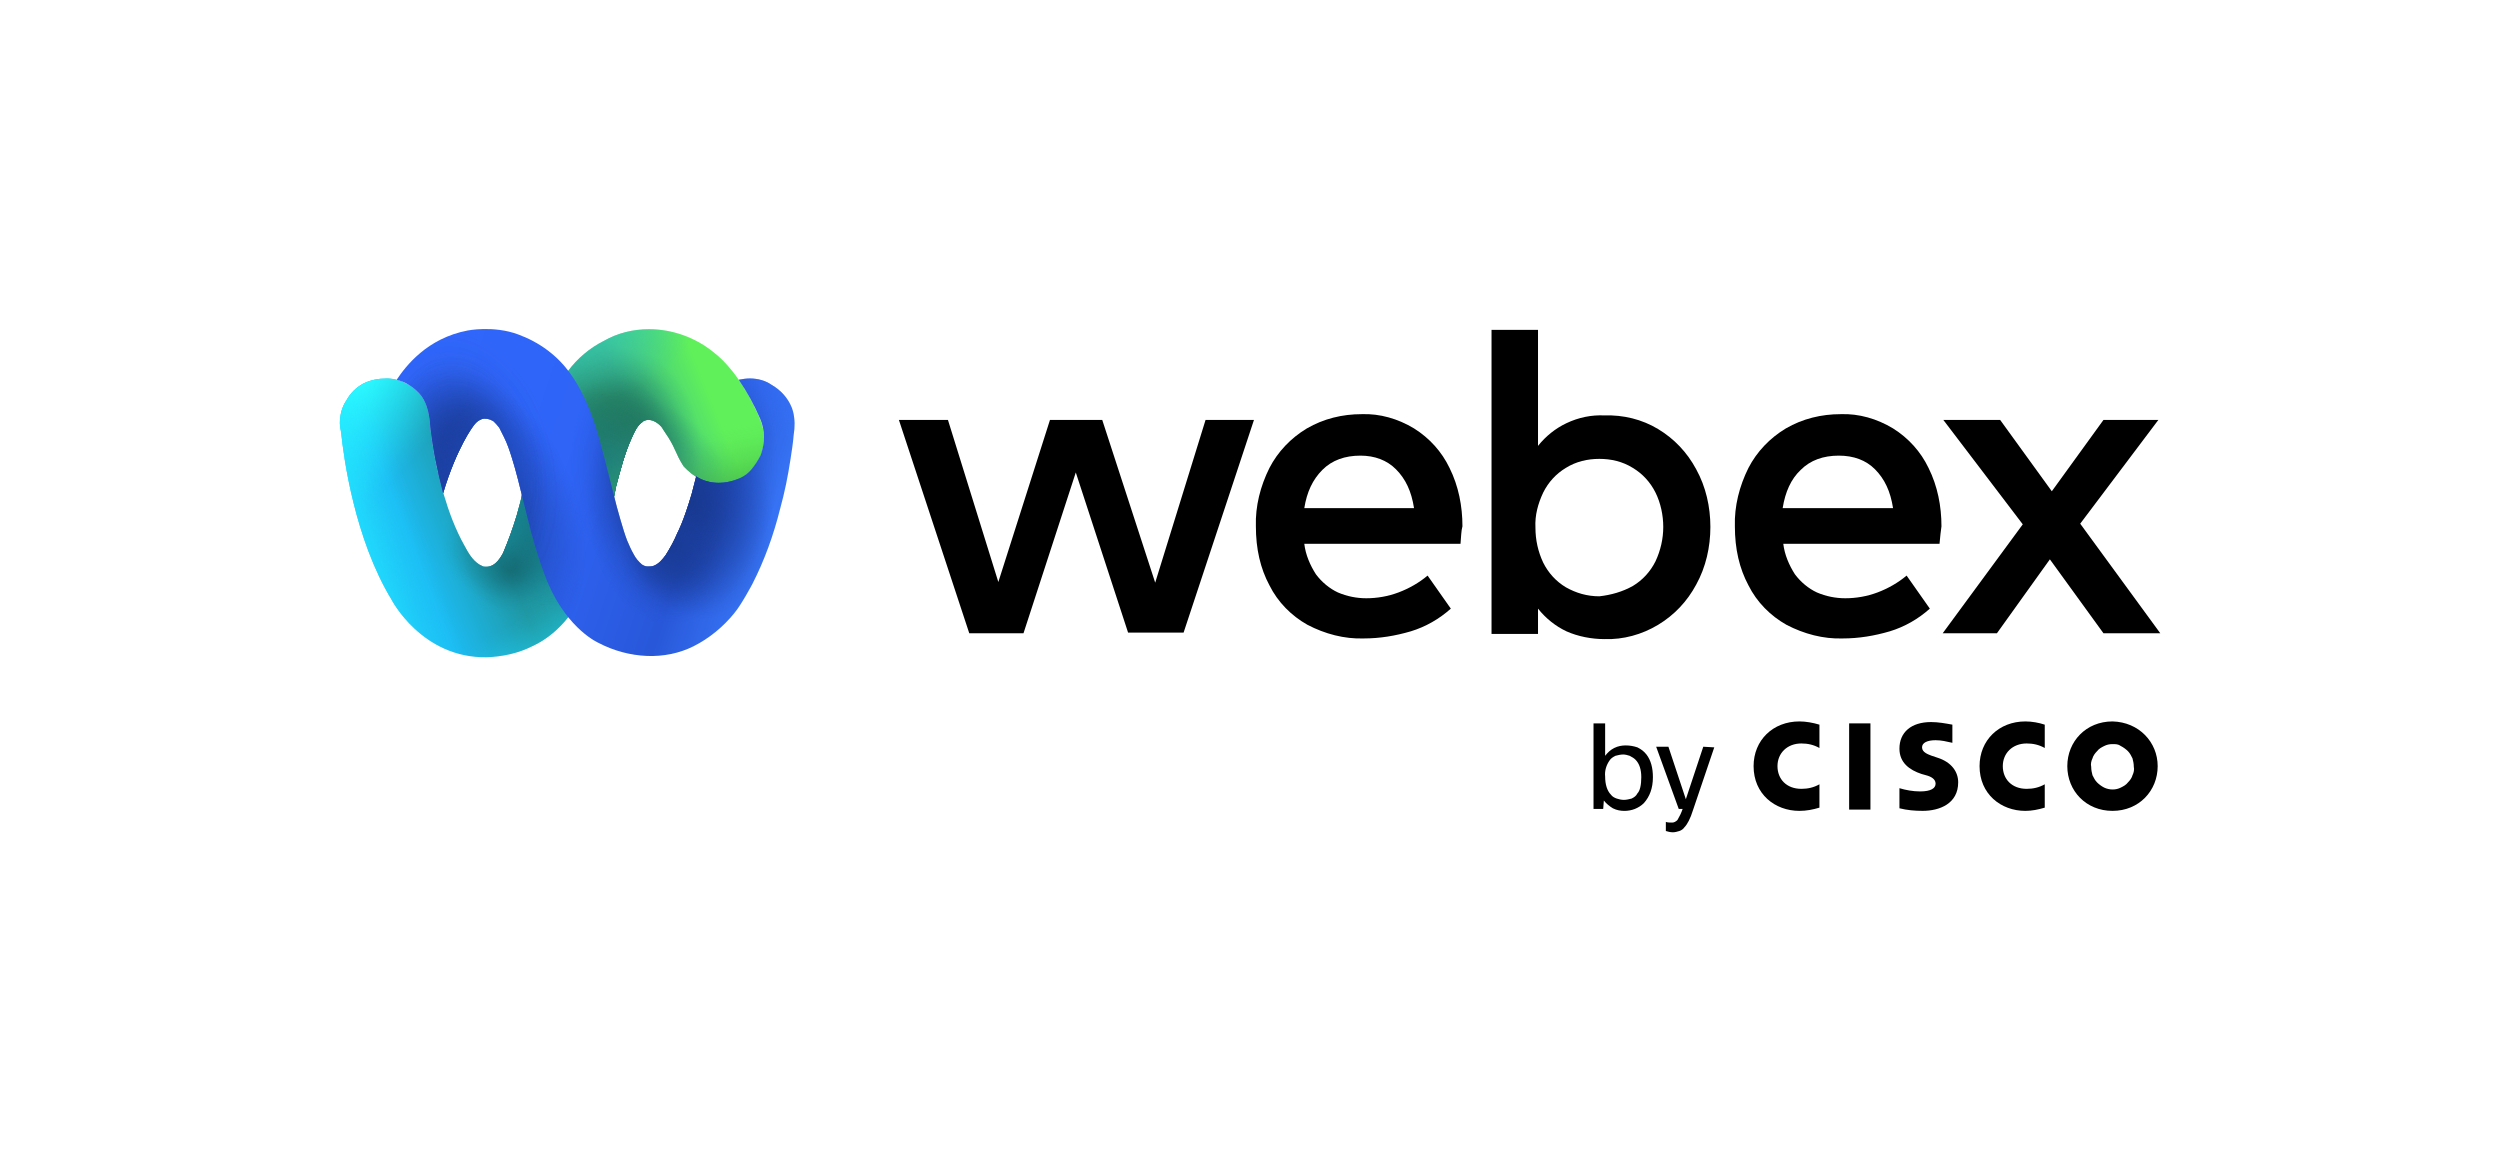 <svg width="142" height="66" viewBox="0 0 142 66" fill="none" xmlns="http://www.w3.org/2000/svg">
<path d="M68.475 23.854H71.225L67.228 35.932H64.075L61.105 26.836L58.135 35.968H55.054L51.058 23.854H53.844L56.705 33.059L59.638 23.854H62.608L65.615 33.096L68.475 23.854Z" fill="black"/>
<path d="M82.957 30.888H74.084C74.157 31.514 74.414 32.103 74.744 32.619C75.074 33.061 75.514 33.429 75.99 33.65C76.504 33.871 77.054 33.981 77.604 33.981C78.227 33.981 78.85 33.871 79.437 33.65C80.024 33.429 80.61 33.098 81.087 32.693L82.407 34.571C81.747 35.16 80.977 35.602 80.134 35.859C79.254 36.117 78.374 36.264 77.457 36.264C76.357 36.301 75.257 36.007 74.267 35.491C73.35 34.976 72.58 34.202 72.104 33.245C71.59 32.288 71.334 31.183 71.334 29.894C71.297 28.753 71.59 27.611 72.104 26.58C72.58 25.659 73.314 24.886 74.23 24.334C75.184 23.781 76.247 23.524 77.347 23.524C78.374 23.487 79.4 23.781 80.317 24.334C81.197 24.886 81.894 25.659 82.334 26.58C82.847 27.611 83.067 28.753 83.067 29.894C82.994 30.152 82.994 30.483 82.957 30.888ZM80.317 28.863C80.17 27.906 79.84 27.206 79.29 26.654C78.777 26.138 78.08 25.88 77.274 25.88C76.394 25.88 75.66 26.138 75.11 26.69C74.56 27.243 74.23 27.942 74.084 28.863H80.317Z" fill="black"/>
<path d="M94.18 24.37C95.096 24.922 95.829 25.695 96.343 26.653C96.893 27.647 97.15 28.789 97.15 29.93C97.15 31.072 96.893 32.213 96.343 33.207C95.829 34.165 95.096 34.938 94.18 35.49C93.263 36.043 92.2 36.337 91.136 36.301C90.403 36.301 89.633 36.153 88.973 35.859C88.35 35.564 87.799 35.122 87.359 34.57V36.006H84.719V18.736H87.359V25.327C87.799 24.775 88.35 24.333 88.973 24.038C89.669 23.707 90.403 23.56 91.136 23.596C92.2 23.56 93.263 23.817 94.18 24.37ZM92.749 33.281C93.299 32.95 93.74 32.471 94.033 31.882C94.326 31.256 94.473 30.593 94.473 29.93C94.473 29.267 94.326 28.568 94.033 27.979C93.74 27.389 93.299 26.911 92.749 26.579C92.163 26.211 91.503 26.064 90.843 26.064C90.183 26.064 89.523 26.211 88.936 26.579C88.386 26.911 87.946 27.389 87.653 27.979C87.359 28.605 87.176 29.267 87.213 29.967C87.213 30.667 87.359 31.329 87.653 31.955C87.946 32.545 88.386 33.023 88.936 33.355C89.523 33.686 90.146 33.87 90.843 33.87C91.503 33.797 92.163 33.612 92.749 33.281Z" fill="black"/>
<path d="M110.165 30.888H101.291C101.365 31.514 101.621 32.103 101.951 32.619C102.281 33.061 102.721 33.429 103.198 33.65C103.711 33.871 104.261 33.981 104.811 33.981C105.435 33.981 106.058 33.871 106.645 33.65C107.231 33.429 107.818 33.098 108.295 32.693L109.615 34.571C108.955 35.16 108.185 35.602 107.341 35.859C106.461 36.117 105.581 36.264 104.665 36.264C103.565 36.301 102.465 36.007 101.475 35.491C100.558 34.976 99.788 34.202 99.311 33.245C98.798 32.288 98.541 31.183 98.541 29.894C98.505 28.753 98.798 27.611 99.311 26.58C99.788 25.659 100.521 24.886 101.438 24.334C102.391 23.781 103.455 23.524 104.555 23.524C105.581 23.487 106.608 23.781 107.525 24.334C108.405 24.886 109.101 25.659 109.541 26.58C110.055 27.611 110.275 28.753 110.275 29.894C110.238 30.152 110.201 30.483 110.165 30.888ZM107.525 28.863C107.378 27.906 107.048 27.206 106.498 26.654C105.985 26.138 105.288 25.88 104.445 25.88C103.565 25.88 102.831 26.138 102.281 26.69C101.731 27.206 101.401 27.942 101.255 28.863H107.525Z" fill="black"/>
<path d="M122.703 35.968H119.476L116.433 31.77L113.426 35.968H110.346L114.893 29.782L110.383 23.854H113.61L116.543 27.904L119.476 23.854H122.593L118.156 29.745L122.703 35.968Z" fill="black"/>
<path d="M91.062 45.949H90.512V41.088H91.172V42.929C91.318 42.745 91.465 42.598 91.685 42.487C91.905 42.377 92.125 42.34 92.345 42.34C92.565 42.34 92.785 42.377 93.005 42.45C93.225 42.561 93.372 42.671 93.518 42.855C93.775 43.187 93.885 43.629 93.885 44.144C93.885 44.77 93.702 45.249 93.372 45.617C93.225 45.764 93.042 45.875 92.858 45.949C92.675 46.022 92.455 46.059 92.272 46.059C92.052 46.059 91.832 46.022 91.612 45.912C91.428 45.801 91.245 45.654 91.098 45.47L91.062 45.949ZM93.225 44.144C93.225 43.702 93.115 43.371 92.895 43.15C92.822 43.076 92.712 43.003 92.565 42.929C92.455 42.892 92.308 42.855 92.198 42.855C92.052 42.855 91.905 42.892 91.758 42.929C91.612 43.003 91.502 43.076 91.428 43.187C91.245 43.445 91.135 43.776 91.172 44.107C91.172 44.549 91.282 44.917 91.502 45.139C91.575 45.249 91.722 45.323 91.832 45.359C91.942 45.396 92.088 45.433 92.235 45.433C92.382 45.433 92.528 45.396 92.675 45.359C92.822 45.286 92.932 45.212 93.005 45.065C93.152 44.917 93.225 44.586 93.225 44.144Z" fill="black"/>
<path d="M97.37 42.45L96.16 46.022C96.013 46.501 95.83 46.832 95.683 46.98C95.61 47.09 95.5 47.164 95.39 47.201C95.28 47.237 95.133 47.274 95.023 47.274C94.876 47.274 94.73 47.237 94.62 47.201V46.685C94.73 46.722 94.84 46.722 94.95 46.722C95.023 46.722 95.06 46.722 95.133 46.685C95.206 46.648 95.243 46.611 95.28 46.575C95.39 46.391 95.5 46.17 95.573 45.949H95.353L94.07 42.414H94.766L95.756 45.396L96.746 42.414L97.37 42.45Z" fill="black"/>
<path d="M106.241 41.088H105.031V45.985H106.241V41.088Z" fill="black"/>
<path d="M116.142 42.486C115.812 42.302 115.482 42.229 115.115 42.229C114.309 42.229 113.759 42.781 113.759 43.517C113.759 44.254 114.272 44.806 115.115 44.806C115.482 44.806 115.812 44.733 116.142 44.548V45.874C115.775 45.984 115.409 46.058 115.042 46.058C113.649 46.058 112.439 45.101 112.439 43.517C112.439 42.044 113.539 40.977 115.042 40.977C115.409 40.977 115.812 41.05 116.142 41.161V42.486Z" fill="black"/>
<path d="M103.344 42.486C103.014 42.302 102.684 42.229 102.317 42.229C101.511 42.229 100.961 42.781 100.961 43.517C100.961 44.254 101.474 44.806 102.317 44.806C102.684 44.806 103.014 44.733 103.344 44.548V45.874C102.977 45.984 102.611 46.058 102.207 46.058C100.814 46.058 99.604 45.101 99.604 43.517C99.604 42.044 100.704 40.977 102.207 40.977C102.574 40.977 102.977 41.05 103.344 41.161V42.486Z" fill="black"/>
<path d="M119.99 42.265C119.806 42.265 119.66 42.302 119.513 42.376C119.366 42.45 119.22 42.523 119.11 42.67C119 42.781 118.89 42.928 118.853 43.075C118.78 43.223 118.743 43.407 118.78 43.554C118.78 43.738 118.816 43.886 118.853 44.033C118.926 44.18 119 44.328 119.11 44.438C119.22 44.548 119.366 44.659 119.513 44.733C119.66 44.806 119.843 44.843 119.99 44.843C120.173 44.843 120.32 44.806 120.466 44.733C120.613 44.659 120.76 44.585 120.87 44.438C120.98 44.328 121.09 44.18 121.126 44.033C121.2 43.886 121.236 43.702 121.2 43.554C121.2 43.37 121.163 43.223 121.126 43.075C121.053 42.928 120.98 42.781 120.87 42.67C120.76 42.56 120.613 42.45 120.466 42.376C120.32 42.265 120.173 42.265 119.99 42.265ZM122.556 43.517C122.556 44.917 121.493 46.058 119.99 46.058C118.486 46.058 117.423 44.917 117.423 43.517C117.423 42.118 118.486 40.977 119.99 40.977C121.493 41.013 122.556 42.155 122.556 43.517Z" fill="black"/>
<path d="M110.895 42.191C110.565 42.117 110.272 42.044 109.942 42.044C109.465 42.044 109.172 42.191 109.172 42.449C109.172 42.743 109.538 42.854 109.722 42.928L110.052 43.038C110.858 43.296 111.225 43.848 111.225 44.437C111.225 45.652 110.162 46.057 109.208 46.057C108.768 46.057 108.328 46.021 107.888 45.91V44.769C108.255 44.879 108.658 44.953 109.062 44.953C109.685 44.953 109.942 44.769 109.942 44.511C109.942 44.253 109.685 44.106 109.392 44.032L109.135 43.959C108.475 43.738 107.888 43.333 107.888 42.523C107.888 41.602 108.548 41.013 109.685 41.013C110.088 41.013 110.492 41.086 110.895 41.16V42.191Z" fill="black"/>
<path d="M25.207 28.089C25.501 29.083 25.867 30.078 26.381 30.998C26.601 31.403 26.821 31.808 27.224 32.066C27.297 32.103 27.371 32.14 27.444 32.177C28.031 32.287 28.361 31.808 28.581 31.403C28.874 30.704 29.131 30.004 29.351 29.267C29.387 29.12 29.424 29.01 29.461 28.863C29.534 28.605 29.607 28.347 29.644 28.089L32.247 21.093C32.797 20.356 33.494 19.767 34.301 19.362C35.071 18.92 35.951 18.699 36.867 18.699C38.151 18.699 39.434 19.141 40.461 19.951C42.184 21.24 43.174 23.818 43.174 23.818C43.321 24.149 43.394 24.517 43.394 24.886C43.394 25.217 43.321 25.548 43.211 25.88C43.064 26.174 42.881 26.469 42.661 26.727C42.441 26.948 42.147 27.169 41.817 27.279C41.524 27.39 41.157 27.463 40.827 27.463C40.461 27.463 40.094 27.39 39.764 27.205C39.434 27.058 39.141 26.8 38.884 26.543C38.884 26.543 38.884 26.506 38.847 26.506C38.701 26.285 38.554 26.027 38.444 25.769C38.297 25.438 38.151 25.143 37.967 24.849C37.857 24.701 37.784 24.554 37.674 24.407C37.601 24.259 37.491 24.149 37.344 24.039C37.087 23.855 36.794 23.781 36.537 23.928L36.501 23.965C36.207 24.149 36.024 24.554 35.877 24.886C35.474 25.769 35.254 26.653 34.997 27.61C34.961 27.795 34.924 27.979 34.887 28.163L33.787 31.698L32.284 35.049C31.734 35.748 31.037 36.338 30.231 36.706C29.424 37.111 28.544 37.295 27.664 37.332C23.961 37.406 22.237 34.055 22.237 34.055C20.147 30.593 19.524 26.027 19.377 24.554C19.304 24.223 19.304 24.039 19.304 24.039C19.304 23.597 19.414 23.118 19.671 22.75C19.891 22.345 20.221 22.013 20.624 21.792C21.064 21.571 21.504 21.498 21.981 21.498C22.421 21.498 22.824 21.645 23.227 21.866C23.521 22.05 23.777 22.271 23.961 22.529C24.291 23.008 24.401 23.634 24.437 24.223C24.584 25.548 24.841 26.837 25.207 28.089Z" fill="url(#paint0_linear_2192_23819)"/>
<path d="M25.207 28.089C25.501 29.083 25.867 30.078 26.381 30.998C26.601 31.403 26.821 31.808 27.224 32.066C27.297 32.103 27.371 32.14 27.444 32.177C28.031 32.287 28.361 31.808 28.581 31.403C28.874 30.704 29.131 30.004 29.351 29.267C29.387 29.12 29.424 29.01 29.461 28.863C29.534 28.605 29.607 28.347 29.644 28.089L32.247 21.093C32.797 20.356 33.494 19.767 34.301 19.362C35.071 18.92 35.951 18.699 36.867 18.699C38.151 18.699 39.434 19.141 40.461 19.951C42.184 21.24 43.174 23.818 43.174 23.818C43.321 24.149 43.394 24.517 43.394 24.886C43.394 25.217 43.321 25.548 43.211 25.88C43.064 26.174 42.881 26.469 42.661 26.727C42.441 26.948 42.147 27.169 41.817 27.279C41.524 27.39 41.157 27.463 40.827 27.463C40.461 27.463 40.094 27.39 39.764 27.205C39.434 27.058 39.141 26.8 38.884 26.543C38.884 26.543 38.884 26.506 38.847 26.506C38.701 26.285 38.554 26.027 38.444 25.769C38.297 25.438 38.151 25.143 37.967 24.849C37.857 24.701 37.784 24.554 37.674 24.407C37.601 24.259 37.491 24.149 37.344 24.039C37.087 23.855 36.794 23.781 36.537 23.928L36.501 23.965C36.207 24.149 36.024 24.554 35.877 24.886C35.474 25.769 35.254 26.653 34.997 27.61C34.961 27.795 34.924 27.979 34.887 28.163L33.787 31.698L32.284 35.049C31.734 35.748 31.037 36.338 30.231 36.706C29.424 37.111 28.544 37.295 27.664 37.332C23.961 37.406 22.237 34.055 22.237 34.055C20.147 30.593 19.524 26.027 19.377 24.554C19.304 24.223 19.304 24.039 19.304 24.039C19.304 23.597 19.414 23.118 19.671 22.75C19.891 22.345 20.221 22.013 20.624 21.792C21.064 21.571 21.504 21.498 21.981 21.498C22.421 21.498 22.824 21.645 23.227 21.866C23.521 22.05 23.777 22.271 23.961 22.529C24.291 23.008 24.401 23.634 24.437 24.223C24.584 25.548 24.841 26.837 25.207 28.089Z" fill="url(#paint1_radial_2192_23819)"/>
<path d="M25.207 28.089C25.501 29.083 25.867 30.078 26.381 30.998C26.601 31.403 26.821 31.808 27.224 32.066C27.297 32.103 27.371 32.14 27.444 32.177C28.031 32.287 28.361 31.808 28.581 31.403C28.874 30.704 29.131 30.004 29.351 29.267C29.387 29.12 29.424 29.01 29.461 28.863C29.534 28.605 29.607 28.347 29.644 28.089L32.247 21.093C32.797 20.356 33.494 19.767 34.301 19.362C35.071 18.92 35.951 18.699 36.867 18.699C38.151 18.699 39.434 19.141 40.461 19.951C42.184 21.24 43.174 23.818 43.174 23.818C43.321 24.149 43.394 24.517 43.394 24.886C43.394 25.217 43.321 25.548 43.211 25.88C43.064 26.174 42.881 26.469 42.661 26.727C42.441 26.948 42.147 27.169 41.817 27.279C41.524 27.39 41.157 27.463 40.827 27.463C40.461 27.463 40.094 27.39 39.764 27.205C39.434 27.058 39.141 26.8 38.884 26.543C38.884 26.543 38.884 26.506 38.847 26.506C38.701 26.285 38.554 26.027 38.444 25.769C38.297 25.438 38.151 25.143 37.967 24.849C37.857 24.701 37.784 24.554 37.674 24.407C37.601 24.259 37.491 24.149 37.344 24.039C37.087 23.855 36.794 23.781 36.537 23.928L36.501 23.965C36.207 24.149 36.024 24.554 35.877 24.886C35.474 25.769 35.254 26.653 34.997 27.61C34.961 27.795 34.924 27.979 34.887 28.163L33.787 31.698L32.284 35.049C31.734 35.748 31.037 36.338 30.231 36.706C29.424 37.111 28.544 37.295 27.664 37.332C23.961 37.406 22.237 34.055 22.237 34.055C20.147 30.593 19.524 26.027 19.377 24.554C19.304 24.223 19.304 24.039 19.304 24.039C19.304 23.597 19.414 23.118 19.671 22.75C19.891 22.345 20.221 22.013 20.624 21.792C21.064 21.571 21.504 21.498 21.981 21.498C22.421 21.498 22.824 21.645 23.227 21.866C23.521 22.05 23.777 22.271 23.961 22.529C24.291 23.008 24.401 23.634 24.437 24.223C24.584 25.548 24.841 26.837 25.207 28.089Z" fill="url(#paint2_radial_2192_23819)"/>
<path d="M25.207 28.089C25.501 29.083 25.867 30.078 26.381 30.998C26.601 31.403 26.821 31.808 27.224 32.066C27.297 32.103 27.371 32.14 27.444 32.177C28.031 32.287 28.361 31.808 28.581 31.403C28.874 30.704 29.131 30.004 29.351 29.267C29.387 29.12 29.424 29.01 29.461 28.863C29.534 28.605 29.607 28.347 29.644 28.089L32.247 21.093C32.797 20.356 33.494 19.767 34.301 19.362C35.071 18.92 35.951 18.699 36.867 18.699C38.151 18.699 39.434 19.141 40.461 19.951C42.184 21.24 43.174 23.818 43.174 23.818C43.321 24.149 43.394 24.517 43.394 24.886C43.394 25.217 43.321 25.548 43.211 25.88C43.064 26.174 42.881 26.469 42.661 26.727C42.441 26.948 42.147 27.169 41.817 27.279C41.524 27.39 41.157 27.463 40.827 27.463C40.461 27.463 40.094 27.39 39.764 27.205C39.434 27.058 39.141 26.8 38.884 26.543C38.884 26.543 38.884 26.506 38.847 26.506C38.701 26.285 38.554 26.027 38.444 25.769C38.297 25.438 38.151 25.143 37.967 24.849C37.857 24.701 37.784 24.554 37.674 24.407C37.601 24.259 37.491 24.149 37.344 24.039C37.087 23.855 36.794 23.781 36.537 23.928L36.501 23.965C36.207 24.149 36.024 24.554 35.877 24.886C35.474 25.769 35.254 26.653 34.997 27.61C34.961 27.795 34.924 27.979 34.887 28.163L33.787 31.698L32.284 35.049C31.734 35.748 31.037 36.338 30.231 36.706C29.424 37.111 28.544 37.295 27.664 37.332C23.961 37.406 22.237 34.055 22.237 34.055C20.147 30.593 19.524 26.027 19.377 24.554C19.304 24.223 19.304 24.039 19.304 24.039C19.304 23.597 19.414 23.118 19.671 22.75C19.891 22.345 20.221 22.013 20.624 21.792C21.064 21.571 21.504 21.498 21.981 21.498C22.421 21.498 22.824 21.645 23.227 21.866C23.521 22.05 23.777 22.271 23.961 22.529C24.291 23.008 24.401 23.634 24.437 24.223C24.584 25.548 24.841 26.837 25.207 28.089Z" fill="url(#paint3_radial_2192_23819)"/>
<path d="M25.207 28.089C25.501 29.083 25.867 30.078 26.381 30.998C26.601 31.403 26.821 31.808 27.224 32.066C27.297 32.103 27.371 32.14 27.444 32.177C28.031 32.287 28.361 31.808 28.581 31.403C28.874 30.704 29.131 30.004 29.351 29.267C29.387 29.12 29.424 29.01 29.461 28.863C29.534 28.605 29.607 28.347 29.644 28.089L32.247 21.093C32.797 20.356 33.494 19.767 34.301 19.362C35.071 18.92 35.951 18.699 36.867 18.699C38.151 18.699 39.434 19.141 40.461 19.951C42.184 21.24 43.174 23.818 43.174 23.818C43.321 24.149 43.394 24.517 43.394 24.886C43.394 25.217 43.321 25.548 43.211 25.88C43.064 26.174 42.881 26.469 42.661 26.727C42.441 26.948 42.147 27.169 41.817 27.279C41.524 27.39 41.157 27.463 40.827 27.463C40.461 27.463 40.094 27.39 39.764 27.205C39.434 27.058 39.141 26.8 38.884 26.543C38.884 26.543 38.884 26.506 38.847 26.506C38.701 26.285 38.554 26.027 38.444 25.769C38.297 25.438 38.151 25.143 37.967 24.849C37.857 24.701 37.784 24.554 37.674 24.407C37.601 24.259 37.491 24.149 37.344 24.039C37.087 23.855 36.794 23.781 36.537 23.928L36.501 23.965C36.207 24.149 36.024 24.554 35.877 24.886C35.474 25.769 35.254 26.653 34.997 27.61C34.961 27.795 34.924 27.979 34.887 28.163L33.787 31.698L32.284 35.049C31.734 35.748 31.037 36.338 30.231 36.706C29.424 37.111 28.544 37.295 27.664 37.332C23.961 37.406 22.237 34.055 22.237 34.055C20.147 30.593 19.524 26.027 19.377 24.554C19.304 24.223 19.304 24.039 19.304 24.039C19.304 23.597 19.414 23.118 19.671 22.75C19.891 22.345 20.221 22.013 20.624 21.792C21.064 21.571 21.504 21.498 21.981 21.498C22.421 21.498 22.824 21.645 23.227 21.866C23.521 22.05 23.777 22.271 23.961 22.529C24.291 23.008 24.401 23.634 24.437 24.223C24.584 25.548 24.841 26.837 25.207 28.089Z" fill="url(#paint4_radial_2192_23819)"/>
<path d="M25.207 28.089C25.501 29.083 25.867 30.078 26.381 30.998C26.601 31.403 26.821 31.808 27.224 32.066C27.297 32.103 27.371 32.14 27.444 32.177C28.031 32.287 28.361 31.808 28.581 31.403C28.874 30.704 29.131 30.004 29.351 29.267C29.387 29.12 29.424 29.01 29.461 28.863C29.534 28.605 29.607 28.347 29.644 28.089L32.247 21.093C32.797 20.356 33.494 19.767 34.301 19.362C35.071 18.92 35.951 18.699 36.867 18.699C38.151 18.699 39.434 19.141 40.461 19.951C42.184 21.24 43.174 23.818 43.174 23.818C43.321 24.149 43.394 24.517 43.394 24.886C43.394 25.217 43.321 25.548 43.211 25.88C43.064 26.174 42.881 26.469 42.661 26.727C42.441 26.948 42.147 27.169 41.817 27.279C41.524 27.39 41.157 27.463 40.827 27.463C40.461 27.463 40.094 27.39 39.764 27.205C39.434 27.058 39.141 26.8 38.884 26.543C38.884 26.543 38.884 26.506 38.847 26.506C38.701 26.285 38.554 26.027 38.444 25.769C38.297 25.438 38.151 25.143 37.967 24.849C37.857 24.701 37.784 24.554 37.674 24.407C37.601 24.259 37.491 24.149 37.344 24.039C37.087 23.855 36.794 23.781 36.537 23.928L36.501 23.965C36.207 24.149 36.024 24.554 35.877 24.886C35.474 25.769 35.254 26.653 34.997 27.61C34.961 27.795 34.924 27.979 34.887 28.163L33.787 31.698L32.284 35.049C31.734 35.748 31.037 36.338 30.231 36.706C29.424 37.111 28.544 37.295 27.664 37.332C23.961 37.406 22.237 34.055 22.237 34.055C20.147 30.593 19.524 26.027 19.377 24.554C19.304 24.223 19.304 24.039 19.304 24.039C19.304 23.597 19.414 23.118 19.671 22.75C19.891 22.345 20.221 22.013 20.624 21.792C21.064 21.571 21.504 21.498 21.981 21.498C22.421 21.498 22.824 21.645 23.227 21.866C23.521 22.05 23.777 22.271 23.961 22.529C24.291 23.008 24.401 23.634 24.437 24.223C24.584 25.548 24.841 26.837 25.207 28.089Z" fill="url(#paint5_radial_2192_23819)"/>
<path d="M25.207 28.089C25.501 29.083 25.867 30.078 26.381 30.998C26.601 31.403 26.821 31.808 27.224 32.066C27.297 32.103 27.371 32.14 27.444 32.177C28.031 32.287 28.361 31.808 28.581 31.403C28.874 30.704 29.131 30.004 29.351 29.267C29.387 29.12 29.424 29.01 29.461 28.863C29.534 28.605 29.607 28.347 29.644 28.089L32.247 21.093C32.797 20.356 33.494 19.767 34.301 19.362C35.071 18.92 35.951 18.699 36.867 18.699C38.151 18.699 39.434 19.141 40.461 19.951C42.184 21.24 43.174 23.818 43.174 23.818C43.321 24.149 43.394 24.517 43.394 24.886C43.394 25.217 43.321 25.548 43.211 25.88C43.064 26.174 42.881 26.469 42.661 26.727C42.441 26.948 42.147 27.169 41.817 27.279C41.524 27.39 41.157 27.463 40.827 27.463C40.461 27.463 40.094 27.39 39.764 27.205C39.434 27.058 39.141 26.8 38.884 26.543C38.884 26.543 38.884 26.506 38.847 26.506C38.701 26.285 38.554 26.027 38.444 25.769C38.297 25.438 38.151 25.143 37.967 24.849C37.857 24.701 37.784 24.554 37.674 24.407C37.601 24.259 37.491 24.149 37.344 24.039C37.087 23.855 36.794 23.781 36.537 23.928L36.501 23.965C36.207 24.149 36.024 24.554 35.877 24.886C35.474 25.769 35.254 26.653 34.997 27.61C34.961 27.795 34.924 27.979 34.887 28.163L33.787 31.698L32.284 35.049C31.734 35.748 31.037 36.338 30.231 36.706C29.424 37.111 28.544 37.295 27.664 37.332C23.961 37.406 22.237 34.055 22.237 34.055C20.147 30.593 19.524 26.027 19.377 24.554C19.304 24.223 19.304 24.039 19.304 24.039C19.304 23.597 19.414 23.118 19.671 22.75C19.891 22.345 20.221 22.013 20.624 21.792C21.064 21.571 21.504 21.498 21.981 21.498C22.421 21.498 22.824 21.645 23.227 21.866C23.521 22.05 23.777 22.271 23.961 22.529C24.291 23.008 24.401 23.634 24.437 24.223C24.584 25.548 24.841 26.837 25.207 28.089Z" fill="url(#paint6_radial_2192_23819)"/>
<path d="M25.207 28.089C25.501 29.083 25.867 30.078 26.381 30.998C26.601 31.403 26.821 31.808 27.224 32.066C27.297 32.103 27.371 32.14 27.444 32.177C28.031 32.287 28.361 31.808 28.581 31.403C28.874 30.704 29.131 30.004 29.351 29.267C29.387 29.12 29.424 29.01 29.461 28.863C29.534 28.605 29.607 28.347 29.644 28.089L32.247 21.093C32.797 20.356 33.494 19.767 34.301 19.362C35.071 18.92 35.951 18.699 36.867 18.699C38.151 18.699 39.434 19.141 40.461 19.951C42.184 21.24 43.174 23.818 43.174 23.818C43.321 24.149 43.394 24.517 43.394 24.886C43.394 25.217 43.321 25.548 43.211 25.88C43.064 26.174 42.881 26.469 42.661 26.727C42.441 26.948 42.147 27.169 41.817 27.279C41.524 27.39 41.157 27.463 40.827 27.463C40.461 27.463 40.094 27.39 39.764 27.205C39.434 27.058 39.141 26.8 38.884 26.543C38.884 26.543 38.884 26.506 38.847 26.506C38.701 26.285 38.554 26.027 38.444 25.769C38.297 25.438 38.151 25.143 37.967 24.849C37.857 24.701 37.784 24.554 37.674 24.407C37.601 24.259 37.491 24.149 37.344 24.039C37.087 23.855 36.794 23.781 36.537 23.928L36.501 23.965C36.207 24.149 36.024 24.554 35.877 24.886C35.474 25.769 35.254 26.653 34.997 27.61C34.961 27.795 34.924 27.979 34.887 28.163L33.787 31.698L32.284 35.049C31.734 35.748 31.037 36.338 30.231 36.706C29.424 37.111 28.544 37.295 27.664 37.332C23.961 37.406 22.237 34.055 22.237 34.055C20.147 30.593 19.524 26.027 19.377 24.554C19.304 24.223 19.304 24.039 19.304 24.039C19.304 23.597 19.414 23.118 19.671 22.75C19.891 22.345 20.221 22.013 20.624 21.792C21.064 21.571 21.504 21.498 21.981 21.498C22.421 21.498 22.824 21.645 23.227 21.866C23.521 22.05 23.777 22.271 23.961 22.529C24.291 23.008 24.401 23.634 24.437 24.223C24.584 25.548 24.841 26.837 25.207 28.089Z" fill="url(#paint7_radial_2192_23819)"/>
<path d="M25.207 28.089C25.501 29.083 25.867 30.078 26.381 30.998C26.601 31.403 26.821 31.808 27.224 32.066C27.297 32.103 27.371 32.14 27.444 32.177C28.031 32.287 28.361 31.808 28.581 31.403C28.874 30.704 29.131 30.004 29.351 29.267C29.387 29.12 29.424 29.01 29.461 28.863C29.534 28.605 29.607 28.347 29.644 28.089L32.247 21.093C32.797 20.356 33.494 19.767 34.301 19.362C35.071 18.92 35.951 18.699 36.867 18.699C38.151 18.699 39.434 19.141 40.461 19.951C42.184 21.24 43.174 23.818 43.174 23.818C43.321 24.149 43.394 24.517 43.394 24.886C43.394 25.217 43.321 25.548 43.211 25.88C43.064 26.174 42.881 26.469 42.661 26.727C42.441 26.948 42.147 27.169 41.817 27.279C41.524 27.39 41.157 27.463 40.827 27.463C40.461 27.463 40.094 27.39 39.764 27.205C39.434 27.058 39.141 26.8 38.884 26.543C38.884 26.543 38.884 26.506 38.847 26.506C38.701 26.285 38.554 26.027 38.444 25.769C38.297 25.438 38.151 25.143 37.967 24.849C37.857 24.701 37.784 24.554 37.674 24.407C37.601 24.259 37.491 24.149 37.344 24.039C37.087 23.855 36.794 23.781 36.537 23.928L36.501 23.965C36.207 24.149 36.024 24.554 35.877 24.886C35.474 25.769 35.254 26.653 34.997 27.61C34.961 27.795 34.924 27.979 34.887 28.163L33.787 31.698L32.284 35.049C31.734 35.748 31.037 36.338 30.231 36.706C29.424 37.111 28.544 37.295 27.664 37.332C23.961 37.406 22.237 34.055 22.237 34.055C20.147 30.593 19.524 26.027 19.377 24.554C19.304 24.223 19.304 24.039 19.304 24.039C19.304 23.597 19.414 23.118 19.671 22.75C19.891 22.345 20.221 22.013 20.624 21.792C21.064 21.571 21.504 21.498 21.981 21.498C22.421 21.498 22.824 21.645 23.227 21.866C23.521 22.05 23.777 22.271 23.961 22.529C24.291 23.008 24.401 23.634 24.437 24.223C24.584 25.548 24.841 26.837 25.207 28.089Z" fill="url(#paint8_radial_2192_23819)"/>
<path d="M25.207 28.089C25.501 29.083 25.867 30.078 26.381 30.998C26.601 31.403 26.821 31.808 27.224 32.066C27.297 32.103 27.371 32.14 27.444 32.177C28.031 32.287 28.361 31.808 28.581 31.403C28.874 30.704 29.131 30.004 29.351 29.267C29.387 29.12 29.424 29.01 29.461 28.863C29.534 28.605 29.607 28.347 29.644 28.089L32.247 21.093C32.797 20.356 33.494 19.767 34.301 19.362C35.071 18.92 35.951 18.699 36.867 18.699C38.151 18.699 39.434 19.141 40.461 19.951C42.184 21.24 43.174 23.818 43.174 23.818C43.321 24.149 43.394 24.517 43.394 24.886C43.394 25.217 43.321 25.548 43.211 25.88C43.064 26.174 42.881 26.469 42.661 26.727C42.441 26.948 42.147 27.169 41.817 27.279C41.524 27.39 41.157 27.463 40.827 27.463C40.461 27.463 40.094 27.39 39.764 27.205C39.434 27.058 39.141 26.8 38.884 26.543C38.884 26.543 38.884 26.506 38.847 26.506C38.701 26.285 38.554 26.027 38.444 25.769C38.297 25.438 38.151 25.143 37.967 24.849C37.857 24.701 37.784 24.554 37.674 24.407C37.601 24.259 37.491 24.149 37.344 24.039C37.087 23.855 36.794 23.781 36.537 23.928L36.501 23.965C36.207 24.149 36.024 24.554 35.877 24.886C35.474 25.769 35.254 26.653 34.997 27.61C34.961 27.795 34.924 27.979 34.887 28.163L33.787 31.698L32.284 35.049C31.734 35.748 31.037 36.338 30.231 36.706C29.424 37.111 28.544 37.295 27.664 37.332C23.961 37.406 22.237 34.055 22.237 34.055C20.147 30.593 19.524 26.027 19.377 24.554C19.304 24.223 19.304 24.039 19.304 24.039C19.304 23.597 19.414 23.118 19.671 22.75C19.891 22.345 20.221 22.013 20.624 21.792C21.064 21.571 21.504 21.498 21.981 21.498C22.421 21.498 22.824 21.645 23.227 21.866C23.521 22.05 23.777 22.271 23.961 22.529C24.291 23.008 24.401 23.634 24.437 24.223C24.584 25.548 24.841 26.837 25.207 28.089Z" fill="url(#paint9_radial_2192_23819)"/>
<path d="M25.207 28.089C25.501 29.083 25.867 30.078 26.381 30.998C26.601 31.403 26.821 31.808 27.224 32.066C27.297 32.103 27.371 32.14 27.444 32.177C28.031 32.287 28.361 31.808 28.581 31.403C28.874 30.704 29.131 30.004 29.351 29.267C29.387 29.12 29.424 29.01 29.461 28.863C29.534 28.605 29.607 28.347 29.644 28.089L32.247 21.093C32.797 20.356 33.494 19.767 34.301 19.362C35.071 18.92 35.951 18.699 36.867 18.699C38.151 18.699 39.434 19.141 40.461 19.951C42.184 21.24 43.174 23.818 43.174 23.818C43.321 24.149 43.394 24.517 43.394 24.886C43.394 25.217 43.321 25.548 43.211 25.88C43.064 26.174 42.881 26.469 42.661 26.727C42.441 26.948 42.147 27.169 41.817 27.279C41.524 27.39 41.157 27.463 40.827 27.463C40.461 27.463 40.094 27.39 39.764 27.205C39.434 27.058 39.141 26.8 38.884 26.543C38.884 26.543 38.884 26.506 38.847 26.506C38.701 26.285 38.554 26.027 38.444 25.769C38.297 25.438 38.151 25.143 37.967 24.849C37.857 24.701 37.784 24.554 37.674 24.407C37.601 24.259 37.491 24.149 37.344 24.039C37.087 23.855 36.794 23.781 36.537 23.928L36.501 23.965C36.207 24.149 36.024 24.554 35.877 24.886C35.474 25.769 35.254 26.653 34.997 27.61C34.961 27.795 34.924 27.979 34.887 28.163L33.787 31.698L32.284 35.049C31.734 35.748 31.037 36.338 30.231 36.706C29.424 37.111 28.544 37.295 27.664 37.332C23.961 37.406 22.237 34.055 22.237 34.055C20.147 30.593 19.524 26.027 19.377 24.554C19.304 24.223 19.304 24.039 19.304 24.039C19.304 23.597 19.414 23.118 19.671 22.75C19.891 22.345 20.221 22.013 20.624 21.792C21.064 21.571 21.504 21.498 21.981 21.498C22.421 21.498 22.824 21.645 23.227 21.866C23.521 22.05 23.777 22.271 23.961 22.529C24.291 23.008 24.401 23.634 24.437 24.223C24.584 25.548 24.841 26.837 25.207 28.089Z" fill="url(#paint10_radial_2192_23819)"/>
<path d="M25.207 28.089C25.501 29.083 25.867 30.078 26.381 30.998C26.601 31.403 26.821 31.808 27.224 32.066C27.297 32.103 27.371 32.14 27.444 32.177C28.031 32.287 28.361 31.808 28.581 31.403C28.874 30.704 29.131 30.004 29.351 29.267C29.387 29.12 29.424 29.01 29.461 28.863C29.534 28.605 29.607 28.347 29.644 28.089L32.247 21.093C32.797 20.356 33.494 19.767 34.301 19.362C35.071 18.92 35.951 18.699 36.867 18.699C38.151 18.699 39.434 19.141 40.461 19.951C42.184 21.24 43.174 23.818 43.174 23.818C43.321 24.149 43.394 24.517 43.394 24.886C43.394 25.217 43.321 25.548 43.211 25.88C43.064 26.174 42.881 26.469 42.661 26.727C42.441 26.948 42.147 27.169 41.817 27.279C41.524 27.39 41.157 27.463 40.827 27.463C40.461 27.463 40.094 27.39 39.764 27.205C39.434 27.058 39.141 26.8 38.884 26.543C38.884 26.543 38.884 26.506 38.847 26.506C38.701 26.285 38.554 26.027 38.444 25.769C38.297 25.438 38.151 25.143 37.967 24.849C37.857 24.701 37.784 24.554 37.674 24.407C37.601 24.259 37.491 24.149 37.344 24.039C37.087 23.855 36.794 23.781 36.537 23.928L36.501 23.965C36.207 24.149 36.024 24.554 35.877 24.886C35.474 25.769 35.254 26.653 34.997 27.61C34.961 27.795 34.924 27.979 34.887 28.163L33.787 31.698L32.284 35.049C31.734 35.748 31.037 36.338 30.231 36.706C29.424 37.111 28.544 37.295 27.664 37.332C23.961 37.406 22.237 34.055 22.237 34.055C20.147 30.593 19.524 26.027 19.377 24.554C19.304 24.223 19.304 24.039 19.304 24.039C19.304 23.597 19.414 23.118 19.671 22.75C19.891 22.345 20.221 22.013 20.624 21.792C21.064 21.571 21.504 21.498 21.981 21.498C22.421 21.498 22.824 21.645 23.227 21.866C23.521 22.05 23.777 22.271 23.961 22.529C24.291 23.008 24.401 23.634 24.437 24.223C24.584 25.548 24.841 26.837 25.207 28.089Z" fill="url(#paint11_radial_2192_23819)"/>
<path d="M25.207 28.089C25.501 29.083 25.867 30.078 26.381 30.998C26.601 31.403 26.821 31.808 27.224 32.066C27.297 32.103 27.371 32.14 27.444 32.177C28.031 32.287 28.361 31.808 28.581 31.403C28.874 30.704 29.131 30.004 29.351 29.267C29.387 29.12 29.424 29.01 29.461 28.863C29.534 28.605 29.607 28.347 29.644 28.089L32.247 21.093C32.797 20.356 33.494 19.767 34.301 19.362C35.071 18.92 35.951 18.699 36.867 18.699C38.151 18.699 39.434 19.141 40.461 19.951C42.184 21.24 43.174 23.818 43.174 23.818C43.321 24.149 43.394 24.517 43.394 24.886C43.394 25.217 43.321 25.548 43.211 25.88C43.064 26.174 42.881 26.469 42.661 26.727C42.441 26.948 42.147 27.169 41.817 27.279C41.524 27.39 41.157 27.463 40.827 27.463C40.461 27.463 40.094 27.39 39.764 27.205C39.434 27.058 39.141 26.8 38.884 26.543C38.884 26.543 38.884 26.506 38.847 26.506C38.701 26.285 38.554 26.027 38.444 25.769C38.297 25.438 38.151 25.143 37.967 24.849C37.857 24.701 37.784 24.554 37.674 24.407C37.601 24.259 37.491 24.149 37.344 24.039C37.087 23.855 36.794 23.781 36.537 23.928L36.501 23.965C36.207 24.149 36.024 24.554 35.877 24.886C35.474 25.769 35.254 26.653 34.997 27.61C34.961 27.795 34.924 27.979 34.887 28.163L33.787 31.698L32.284 35.049C31.734 35.748 31.037 36.338 30.231 36.706C29.424 37.111 28.544 37.295 27.664 37.332C23.961 37.406 22.237 34.055 22.237 34.055C20.147 30.593 19.524 26.027 19.377 24.554C19.304 24.223 19.304 24.039 19.304 24.039C19.304 23.597 19.414 23.118 19.671 22.75C19.891 22.345 20.221 22.013 20.624 21.792C21.064 21.571 21.504 21.498 21.981 21.498C22.421 21.498 22.824 21.645 23.227 21.866C23.521 22.05 23.777 22.271 23.961 22.529C24.291 23.008 24.401 23.634 24.437 24.223C24.584 25.548 24.841 26.837 25.207 28.089Z" fill="url(#paint12_radial_2192_23819)"/>
<path d="M25.207 28.089C25.501 29.083 25.867 30.078 26.381 30.998C26.601 31.403 26.821 31.808 27.224 32.066C27.297 32.103 27.371 32.14 27.444 32.177C28.031 32.287 28.361 31.808 28.581 31.403C28.874 30.704 29.131 30.004 29.351 29.267C29.387 29.12 29.424 29.01 29.461 28.863C29.534 28.605 29.607 28.347 29.644 28.089L32.247 21.093C32.797 20.356 33.494 19.767 34.301 19.362C35.071 18.92 35.951 18.699 36.867 18.699C38.151 18.699 39.434 19.141 40.461 19.951C42.184 21.24 43.174 23.818 43.174 23.818C43.321 24.149 43.394 24.517 43.394 24.886C43.394 25.217 43.321 25.548 43.211 25.88C43.064 26.174 42.881 26.469 42.661 26.727C42.441 26.948 42.147 27.169 41.817 27.279C41.524 27.39 41.157 27.463 40.827 27.463C40.461 27.463 40.094 27.39 39.764 27.205C39.434 27.058 39.141 26.8 38.884 26.543C38.884 26.543 38.884 26.506 38.847 26.506C38.701 26.285 38.554 26.027 38.444 25.769C38.297 25.438 38.151 25.143 37.967 24.849C37.857 24.701 37.784 24.554 37.674 24.407C37.601 24.259 37.491 24.149 37.344 24.039C37.087 23.855 36.794 23.781 36.537 23.928L36.501 23.965C36.207 24.149 36.024 24.554 35.877 24.886C35.474 25.769 35.254 26.653 34.997 27.61C34.961 27.795 34.924 27.979 34.887 28.163L33.787 31.698L32.284 35.049C31.734 35.748 31.037 36.338 30.231 36.706C29.424 37.111 28.544 37.295 27.664 37.332C23.961 37.406 22.237 34.055 22.237 34.055C20.147 30.593 19.524 26.027 19.377 24.554C19.304 24.223 19.304 24.039 19.304 24.039C19.304 23.597 19.414 23.118 19.671 22.75C19.891 22.345 20.221 22.013 20.624 21.792C21.064 21.571 21.504 21.498 21.981 21.498C22.421 21.498 22.824 21.645 23.227 21.866C23.521 22.05 23.777 22.271 23.961 22.529C24.291 23.008 24.401 23.634 24.437 24.223C24.584 25.548 24.841 26.837 25.207 28.089Z" fill="url(#paint13_radial_2192_23819)"/>
<path d="M25.207 28.089C25.501 29.083 25.867 30.078 26.381 30.998C26.601 31.403 26.821 31.808 27.224 32.066C27.297 32.103 27.371 32.14 27.444 32.177C28.031 32.287 28.361 31.808 28.581 31.403C28.874 30.704 29.131 30.004 29.351 29.267C29.387 29.12 29.424 29.01 29.461 28.863C29.534 28.605 29.607 28.347 29.644 28.089L32.247 21.093C32.797 20.356 33.494 19.767 34.301 19.362C35.071 18.92 35.951 18.699 36.867 18.699C38.151 18.699 39.434 19.141 40.461 19.951C42.184 21.24 43.174 23.818 43.174 23.818C43.321 24.149 43.394 24.517 43.394 24.886C43.394 25.217 43.321 25.548 43.211 25.88C43.064 26.174 42.881 26.469 42.661 26.727C42.441 26.948 42.147 27.169 41.817 27.279C41.524 27.39 41.157 27.463 40.827 27.463C40.461 27.463 40.094 27.39 39.764 27.205C39.434 27.058 39.141 26.8 38.884 26.543C38.884 26.543 38.884 26.506 38.847 26.506C38.701 26.285 38.554 26.027 38.444 25.769C38.297 25.438 38.151 25.143 37.967 24.849C37.857 24.701 37.784 24.554 37.674 24.407C37.601 24.259 37.491 24.149 37.344 24.039C37.087 23.855 36.794 23.781 36.537 23.928L36.501 23.965C36.207 24.149 36.024 24.554 35.877 24.886C35.474 25.769 35.254 26.653 34.997 27.61C34.961 27.795 34.924 27.979 34.887 28.163L33.787 31.698L32.284 35.049C31.734 35.748 31.037 36.338 30.231 36.706C29.424 37.111 28.544 37.295 27.664 37.332C23.961 37.406 22.237 34.055 22.237 34.055C20.147 30.593 19.524 26.027 19.377 24.554C19.304 24.223 19.304 24.039 19.304 24.039C19.304 23.597 19.414 23.118 19.671 22.75C19.891 22.345 20.221 22.013 20.624 21.792C21.064 21.571 21.504 21.498 21.981 21.498C22.421 21.498 22.824 21.645 23.227 21.866C23.521 22.05 23.777 22.271 23.961 22.529C24.291 23.008 24.401 23.634 24.437 24.223C24.584 25.548 24.841 26.837 25.207 28.089Z" fill="url(#paint14_radial_2192_23819)"/>
<path d="M25.207 28.089C25.501 29.083 25.867 30.078 26.381 30.998C26.601 31.403 26.821 31.808 27.224 32.066C27.297 32.103 27.371 32.14 27.444 32.177C28.031 32.287 28.361 31.808 28.581 31.403C28.874 30.704 29.131 30.004 29.351 29.267C29.387 29.12 29.424 29.01 29.461 28.863C29.534 28.605 29.607 28.347 29.644 28.089L32.247 21.093C32.797 20.356 33.494 19.767 34.301 19.362C35.071 18.92 35.951 18.699 36.867 18.699C38.151 18.699 39.434 19.141 40.461 19.951C42.184 21.24 43.174 23.818 43.174 23.818C43.321 24.149 43.394 24.517 43.394 24.886C43.394 25.217 43.321 25.548 43.211 25.88C43.064 26.174 42.881 26.469 42.661 26.727C42.441 26.948 42.147 27.169 41.817 27.279C41.524 27.39 41.157 27.463 40.827 27.463C40.461 27.463 40.094 27.39 39.764 27.205C39.434 27.058 39.141 26.8 38.884 26.543C38.884 26.543 38.884 26.506 38.847 26.506C38.701 26.285 38.554 26.027 38.444 25.769C38.297 25.438 38.151 25.143 37.967 24.849C37.857 24.701 37.784 24.554 37.674 24.407C37.601 24.259 37.491 24.149 37.344 24.039C37.087 23.855 36.794 23.781 36.537 23.928L36.501 23.965C36.207 24.149 36.024 24.554 35.877 24.886C35.474 25.769 35.254 26.653 34.997 27.61C34.961 27.795 34.924 27.979 34.887 28.163L33.787 31.698L32.284 35.049C31.734 35.748 31.037 36.338 30.231 36.706C29.424 37.111 28.544 37.295 27.664 37.332C23.961 37.406 22.237 34.055 22.237 34.055C20.147 30.593 19.524 26.027 19.377 24.554C19.304 24.223 19.304 24.039 19.304 24.039C19.304 23.597 19.414 23.118 19.671 22.75C19.891 22.345 20.221 22.013 20.624 21.792C21.064 21.571 21.504 21.498 21.981 21.498C22.421 21.498 22.824 21.645 23.227 21.866C23.521 22.05 23.777 22.271 23.961 22.529C24.291 23.008 24.401 23.634 24.437 24.223C24.584 25.548 24.841 26.837 25.207 28.089Z" fill="url(#paint15_radial_2192_23819)"/>
<path d="M25.207 28.089C25.501 29.083 25.867 30.078 26.381 30.998C26.601 31.403 26.821 31.808 27.224 32.066C27.297 32.103 27.371 32.14 27.444 32.177C28.031 32.287 28.361 31.808 28.581 31.403C28.874 30.704 29.131 30.004 29.351 29.267C29.387 29.12 29.424 29.01 29.461 28.863C29.534 28.605 29.607 28.347 29.644 28.089L32.247 21.093C32.797 20.356 33.494 19.767 34.301 19.362C35.071 18.92 35.951 18.699 36.867 18.699C38.151 18.699 39.434 19.141 40.461 19.951C42.184 21.24 43.174 23.818 43.174 23.818C43.321 24.149 43.394 24.517 43.394 24.886C43.394 25.217 43.321 25.548 43.211 25.88C43.064 26.174 42.881 26.469 42.661 26.727C42.441 26.948 42.147 27.169 41.817 27.279C41.524 27.39 41.157 27.463 40.827 27.463C40.461 27.463 40.094 27.39 39.764 27.205C39.434 27.058 39.141 26.8 38.884 26.543C38.884 26.543 38.884 26.506 38.847 26.506C38.701 26.285 38.554 26.027 38.444 25.769C38.297 25.438 38.151 25.143 37.967 24.849C37.857 24.701 37.784 24.554 37.674 24.407C37.601 24.259 37.491 24.149 37.344 24.039C37.087 23.855 36.794 23.781 36.537 23.928L36.501 23.965C36.207 24.149 36.024 24.554 35.877 24.886C35.474 25.769 35.254 26.653 34.997 27.61C34.961 27.795 34.924 27.979 34.887 28.163L33.787 31.698L32.284 35.049C31.734 35.748 31.037 36.338 30.231 36.706C29.424 37.111 28.544 37.295 27.664 37.332C23.961 37.406 22.237 34.055 22.237 34.055C20.147 30.593 19.524 26.027 19.377 24.554C19.304 24.223 19.304 24.039 19.304 24.039C19.304 23.597 19.414 23.118 19.671 22.75C19.891 22.345 20.221 22.013 20.624 21.792C21.064 21.571 21.504 21.498 21.981 21.498C22.421 21.498 22.824 21.645 23.227 21.866C23.521 22.05 23.777 22.271 23.961 22.529C24.291 23.008 24.401 23.634 24.437 24.223C24.584 25.548 24.841 26.837 25.207 28.089Z" fill="url(#paint16_linear_2192_23819)"/>
<path d="M25.207 28.089C25.501 29.083 25.867 30.078 26.381 30.998C26.601 31.403 26.821 31.808 27.224 32.066C27.297 32.103 27.371 32.14 27.444 32.177C28.031 32.287 28.361 31.808 28.581 31.403C28.874 30.704 29.131 30.004 29.351 29.267C29.387 29.12 29.424 29.01 29.461 28.863C29.534 28.605 29.607 28.347 29.644 28.089L32.247 21.093C32.797 20.356 33.494 19.767 34.301 19.362C35.071 18.92 35.951 18.699 36.867 18.699C38.151 18.699 39.434 19.141 40.461 19.951C42.184 21.24 43.174 23.818 43.174 23.818C43.321 24.149 43.394 24.517 43.394 24.886C43.394 25.217 43.321 25.548 43.211 25.88C43.064 26.174 42.881 26.469 42.661 26.727C42.441 26.948 42.147 27.169 41.817 27.279C41.524 27.39 41.157 27.463 40.827 27.463C40.461 27.463 40.094 27.39 39.764 27.205C39.434 27.058 39.141 26.8 38.884 26.543C38.884 26.543 38.884 26.506 38.847 26.506C38.701 26.285 38.554 26.027 38.444 25.769C38.297 25.438 38.151 25.143 37.967 24.849C37.857 24.701 37.784 24.554 37.674 24.407C37.601 24.259 37.491 24.149 37.344 24.039C37.087 23.855 36.794 23.781 36.537 23.928L36.501 23.965C36.207 24.149 36.024 24.554 35.877 24.886C35.474 25.769 35.254 26.653 34.997 27.61C34.961 27.795 34.924 27.979 34.887 28.163L33.787 31.698L32.284 35.049C31.734 35.748 31.037 36.338 30.231 36.706C29.424 37.111 28.544 37.295 27.664 37.332C23.961 37.406 22.237 34.055 22.237 34.055C20.147 30.593 19.524 26.027 19.377 24.554C19.304 24.223 19.304 24.039 19.304 24.039C19.304 23.597 19.414 23.118 19.671 22.75C19.891 22.345 20.221 22.013 20.624 21.792C21.064 21.571 21.504 21.498 21.981 21.498C22.421 21.498 22.824 21.645 23.227 21.866C23.521 22.05 23.777 22.271 23.961 22.529C24.291 23.008 24.401 23.634 24.437 24.223C24.584 25.548 24.841 26.837 25.207 28.089Z" fill="url(#paint17_linear_2192_23819)"/>
<path d="M25.207 28.089C25.501 29.083 25.867 30.078 26.381 30.998C26.601 31.403 26.821 31.808 27.224 32.066C27.297 32.103 27.371 32.14 27.444 32.177C28.031 32.287 28.361 31.808 28.581 31.403C28.874 30.704 29.131 30.004 29.351 29.267C29.387 29.12 29.424 29.01 29.461 28.863C29.534 28.605 29.607 28.347 29.644 28.089L32.247 21.093C32.797 20.356 33.494 19.767 34.301 19.362C35.071 18.92 35.951 18.699 36.867 18.699C38.151 18.699 39.434 19.141 40.461 19.951C42.184 21.24 43.174 23.818 43.174 23.818C43.321 24.149 43.394 24.517 43.394 24.886C43.394 25.217 43.321 25.548 43.211 25.88C43.064 26.174 42.881 26.469 42.661 26.727C42.441 26.948 42.147 27.169 41.817 27.279C41.524 27.39 41.157 27.463 40.827 27.463C40.461 27.463 40.094 27.39 39.764 27.205C39.434 27.058 39.141 26.8 38.884 26.543C38.884 26.543 38.884 26.506 38.847 26.506C38.701 26.285 38.554 26.027 38.444 25.769C38.297 25.438 38.151 25.143 37.967 24.849C37.857 24.701 37.784 24.554 37.674 24.407C37.601 24.259 37.491 24.149 37.344 24.039C37.087 23.855 36.794 23.781 36.537 23.928L36.501 23.965C36.207 24.149 36.024 24.554 35.877 24.886C35.474 25.769 35.254 26.653 34.997 27.61C34.961 27.795 34.924 27.979 34.887 28.163L33.787 31.698L32.284 35.049C31.734 35.748 31.037 36.338 30.231 36.706C29.424 37.111 28.544 37.295 27.664 37.332C23.961 37.406 22.237 34.055 22.237 34.055C20.147 30.593 19.524 26.027 19.377 24.554C19.304 24.223 19.304 24.039 19.304 24.039C19.304 23.597 19.414 23.118 19.671 22.75C19.891 22.345 20.221 22.013 20.624 21.792C21.064 21.571 21.504 21.498 21.981 21.498C22.421 21.498 22.824 21.645 23.227 21.866C23.521 22.05 23.777 22.271 23.961 22.529C24.291 23.008 24.401 23.634 24.437 24.223C24.584 25.548 24.841 26.837 25.207 28.089Z" fill="url(#paint18_linear_2192_23819)"/>
<path d="M25.207 28.089C25.501 29.083 25.867 30.078 26.381 30.998C26.601 31.403 26.821 31.808 27.224 32.066C27.297 32.103 27.371 32.14 27.444 32.177C28.031 32.287 28.361 31.808 28.581 31.403C28.874 30.704 29.131 30.004 29.351 29.267C29.387 29.12 29.424 29.01 29.461 28.863C29.534 28.605 29.607 28.347 29.644 28.089L32.247 21.093C32.797 20.356 33.494 19.767 34.301 19.362C35.071 18.92 35.951 18.699 36.867 18.699C38.151 18.699 39.434 19.141 40.461 19.951C42.184 21.24 43.174 23.818 43.174 23.818C43.321 24.149 43.394 24.517 43.394 24.886C43.394 25.217 43.321 25.548 43.211 25.88C43.064 26.174 42.881 26.469 42.661 26.727C42.441 26.948 42.147 27.169 41.817 27.279C41.524 27.39 41.157 27.463 40.827 27.463C40.461 27.463 40.094 27.39 39.764 27.205C39.434 27.058 39.141 26.8 38.884 26.543C38.884 26.543 38.884 26.506 38.847 26.506C38.701 26.285 38.554 26.027 38.444 25.769C38.297 25.438 38.151 25.143 37.967 24.849C37.857 24.701 37.784 24.554 37.674 24.407C37.601 24.259 37.491 24.149 37.344 24.039C37.087 23.855 36.794 23.781 36.537 23.928L36.501 23.965C36.207 24.149 36.024 24.554 35.877 24.886C35.474 25.769 35.254 26.653 34.997 27.61C34.961 27.795 34.924 27.979 34.887 28.163L33.787 31.698L32.284 35.049C31.734 35.748 31.037 36.338 30.231 36.706C29.424 37.111 28.544 37.295 27.664 37.332C23.961 37.406 22.237 34.055 22.237 34.055C20.147 30.593 19.524 26.027 19.377 24.554C19.304 24.223 19.304 24.039 19.304 24.039C19.304 23.597 19.414 23.118 19.671 22.75C19.891 22.345 20.221 22.013 20.624 21.792C21.064 21.571 21.504 21.498 21.981 21.498C22.421 21.498 22.824 21.645 23.227 21.866C23.521 22.05 23.777 22.271 23.961 22.529C24.291 23.008 24.401 23.634 24.437 24.223C24.584 25.548 24.841 26.837 25.207 28.089Z" fill="url(#paint19_linear_2192_23819)"/>
<path d="M30.562 25.475L32.212 21.019C32.762 20.283 33.458 19.693 34.265 19.288C35.072 18.92 35.952 18.699 36.868 18.699C38.152 18.699 39.435 19.141 40.462 19.951C42.185 21.24 43.175 23.818 43.175 23.818C43.322 24.149 43.395 24.517 43.395 24.886C43.395 25.217 43.322 25.548 43.212 25.88C43.065 26.174 42.882 26.469 42.662 26.727C42.442 26.948 42.148 27.169 41.818 27.279C41.525 27.39 41.158 27.463 40.828 27.463C40.462 27.463 40.095 27.39 39.765 27.205C39.435 27.058 39.142 26.8 38.885 26.543C38.885 26.543 38.885 26.506 38.848 26.506C38.702 26.285 38.555 26.027 38.445 25.769C38.298 25.438 38.152 25.143 37.968 24.849C37.858 24.701 37.785 24.554 37.675 24.407C37.602 24.259 37.492 24.149 37.345 24.039C37.088 23.855 36.795 23.781 36.538 23.928L36.502 23.965C36.208 24.149 36.025 24.554 35.878 24.886C35.475 25.769 35.255 26.653 34.998 27.61C34.962 27.795 34.925 27.979 34.888 28.163L33.788 31.698L30.562 25.475Z" fill="url(#paint20_linear_2192_23819)"/>
<path d="M42.588 21.497C42.368 21.497 42.148 21.534 41.964 21.571C42.441 22.27 42.844 23.007 43.174 23.78C43.321 24.112 43.394 24.48 43.394 24.848C43.394 25.18 43.321 25.511 43.211 25.842C43.064 26.137 42.881 26.431 42.661 26.689C42.441 26.947 42.148 27.131 41.818 27.242C41.524 27.352 41.158 27.426 40.828 27.426C40.388 27.426 39.911 27.315 39.544 27.058L39.288 28.052C38.811 29.672 38.481 30.261 38.481 30.261C38.298 30.703 38.078 31.108 37.821 31.513C37.638 31.771 37.418 32.029 37.124 32.139C37.014 32.176 36.904 32.176 36.794 32.176C36.684 32.176 36.574 32.139 36.464 32.066C36.281 31.918 36.098 31.697 35.988 31.476C35.841 31.219 35.731 30.961 35.621 30.703C35.401 30.151 35.034 28.788 35.034 28.788L34.668 27.352L34.301 25.916L34.044 24.959C33.384 22.491 32.431 21.276 32.431 21.276C31.698 20.208 30.634 19.435 29.424 18.993C28.031 18.478 26.564 18.772 26.564 18.772C24.254 19.214 23.044 20.798 22.531 21.571C22.788 21.645 23.008 21.718 23.228 21.865C23.521 22.049 23.778 22.27 23.961 22.528C24.291 23.007 24.401 23.633 24.438 24.222C24.584 25.511 24.841 26.763 25.171 28.015C25.941 25.401 26.894 24.185 26.894 24.185C27.004 24.038 27.114 23.927 27.261 23.854C27.334 23.817 27.408 23.78 27.518 23.78C27.664 23.78 27.848 23.817 27.958 23.891C27.994 23.891 27.994 23.927 28.031 23.927C28.141 24.038 28.251 24.148 28.361 24.296C28.544 24.664 28.728 24.995 28.874 25.401C29.168 26.211 29.424 27.242 29.424 27.242L30.158 30.188C30.708 32.213 31.148 33.17 31.148 33.17C32.284 35.785 34.008 36.521 34.008 36.521C34.851 36.963 35.804 37.221 36.758 37.258C37.674 37.294 38.591 37.11 39.398 36.705C40.278 36.263 41.084 35.6 41.708 34.827C42.111 34.349 42.734 33.17 42.734 33.17C43.431 31.808 43.944 30.372 44.311 28.899C44.568 27.978 44.751 27.058 44.898 26.1C44.971 25.621 45.044 25.18 45.081 24.701C45.154 24.259 45.154 23.817 45.044 23.375C45.008 23.302 45.008 23.228 44.971 23.154C44.751 22.602 44.348 22.16 43.834 21.865C43.468 21.608 43.028 21.497 42.588 21.497Z" fill="url(#paint21_linear_2192_23819)"/>
<path d="M42.588 21.497C42.368 21.497 42.148 21.534 41.964 21.571C42.441 22.27 42.844 23.007 43.174 23.78C43.321 24.112 43.394 24.48 43.394 24.848C43.394 25.18 43.321 25.511 43.211 25.842C43.064 26.137 42.881 26.431 42.661 26.689C42.441 26.947 42.148 27.131 41.818 27.242C41.524 27.352 41.158 27.426 40.828 27.426C40.388 27.426 39.911 27.315 39.544 27.058L39.288 28.052C38.811 29.672 38.481 30.261 38.481 30.261C38.298 30.703 38.078 31.108 37.821 31.513C37.638 31.771 37.418 32.029 37.124 32.139C37.014 32.176 36.904 32.176 36.794 32.176C36.684 32.176 36.574 32.139 36.464 32.066C36.281 31.918 36.098 31.697 35.988 31.476C35.841 31.219 35.731 30.961 35.621 30.703C35.401 30.151 35.034 28.788 35.034 28.788L34.668 27.352L34.301 25.916L34.044 24.959C33.384 22.491 32.431 21.276 32.431 21.276C31.698 20.208 30.634 19.435 29.424 18.993C28.031 18.478 26.564 18.772 26.564 18.772C24.254 19.214 23.044 20.798 22.531 21.571C22.788 21.645 23.008 21.718 23.228 21.865C23.521 22.049 23.778 22.27 23.961 22.528C24.291 23.007 24.401 23.633 24.438 24.222C24.584 25.511 24.841 26.763 25.171 28.015C25.941 25.401 26.894 24.185 26.894 24.185C27.004 24.038 27.114 23.927 27.261 23.854C27.334 23.817 27.408 23.78 27.518 23.78C27.664 23.78 27.848 23.817 27.958 23.891C27.994 23.891 27.994 23.927 28.031 23.927C28.141 24.038 28.251 24.148 28.361 24.296C28.544 24.664 28.728 24.995 28.874 25.401C29.168 26.211 29.424 27.242 29.424 27.242L30.158 30.188C30.708 32.213 31.148 33.17 31.148 33.17C32.284 35.785 34.008 36.521 34.008 36.521C34.851 36.963 35.804 37.221 36.758 37.258C37.674 37.294 38.591 37.11 39.398 36.705C40.278 36.263 41.084 35.6 41.708 34.827C42.111 34.349 42.734 33.17 42.734 33.17C43.431 31.808 43.944 30.372 44.311 28.899C44.568 27.978 44.751 27.058 44.898 26.1C44.971 25.621 45.044 25.18 45.081 24.701C45.154 24.259 45.154 23.817 45.044 23.375C45.008 23.302 45.008 23.228 44.971 23.154C44.751 22.602 44.348 22.16 43.834 21.865C43.468 21.608 43.028 21.497 42.588 21.497Z" fill="url(#paint22_radial_2192_23819)"/>
<path d="M42.588 21.497C42.368 21.497 42.148 21.534 41.964 21.571C42.441 22.27 42.844 23.007 43.174 23.78C43.321 24.112 43.394 24.48 43.394 24.848C43.394 25.18 43.321 25.511 43.211 25.842C43.064 26.137 42.881 26.431 42.661 26.689C42.441 26.947 42.148 27.131 41.818 27.242C41.524 27.352 41.158 27.426 40.828 27.426C40.388 27.426 39.911 27.315 39.544 27.058L39.288 28.052C38.811 29.672 38.481 30.261 38.481 30.261C38.298 30.703 38.078 31.108 37.821 31.513C37.638 31.771 37.418 32.029 37.124 32.139C37.014 32.176 36.904 32.176 36.794 32.176C36.684 32.176 36.574 32.139 36.464 32.066C36.281 31.918 36.098 31.697 35.988 31.476C35.841 31.219 35.731 30.961 35.621 30.703C35.401 30.151 35.034 28.788 35.034 28.788L34.668 27.352L34.301 25.916L34.044 24.959C33.384 22.491 32.431 21.276 32.431 21.276C31.698 20.208 30.634 19.435 29.424 18.993C28.031 18.478 26.564 18.772 26.564 18.772C24.254 19.214 23.044 20.798 22.531 21.571C22.788 21.645 23.008 21.718 23.228 21.865C23.521 22.049 23.778 22.27 23.961 22.528C24.291 23.007 24.401 23.633 24.438 24.222C24.584 25.511 24.841 26.763 25.171 28.015C25.941 25.401 26.894 24.185 26.894 24.185C27.004 24.038 27.114 23.927 27.261 23.854C27.334 23.817 27.408 23.78 27.518 23.78C27.664 23.78 27.848 23.817 27.958 23.891C27.994 23.891 27.994 23.927 28.031 23.927C28.141 24.038 28.251 24.148 28.361 24.296C28.544 24.664 28.728 24.995 28.874 25.401C29.168 26.211 29.424 27.242 29.424 27.242L30.158 30.188C30.708 32.213 31.148 33.17 31.148 33.17C32.284 35.785 34.008 36.521 34.008 36.521C34.851 36.963 35.804 37.221 36.758 37.258C37.674 37.294 38.591 37.11 39.398 36.705C40.278 36.263 41.084 35.6 41.708 34.827C42.111 34.349 42.734 33.17 42.734 33.17C43.431 31.808 43.944 30.372 44.311 28.899C44.568 27.978 44.751 27.058 44.898 26.1C44.971 25.621 45.044 25.18 45.081 24.701C45.154 24.259 45.154 23.817 45.044 23.375C45.008 23.302 45.008 23.228 44.971 23.154C44.751 22.602 44.348 22.16 43.834 21.865C43.468 21.608 43.028 21.497 42.588 21.497Z" fill="url(#paint23_radial_2192_23819)"/>
<path d="M42.588 21.497C42.368 21.497 42.148 21.534 41.964 21.571C42.441 22.27 42.844 23.007 43.174 23.78C43.321 24.112 43.394 24.48 43.394 24.848C43.394 25.18 43.321 25.511 43.211 25.842C43.064 26.137 42.881 26.431 42.661 26.689C42.441 26.947 42.148 27.131 41.818 27.242C41.524 27.352 41.158 27.426 40.828 27.426C40.388 27.426 39.911 27.315 39.544 27.058L39.288 28.052C38.811 29.672 38.481 30.261 38.481 30.261C38.298 30.703 38.078 31.108 37.821 31.513C37.638 31.771 37.418 32.029 37.124 32.139C37.014 32.176 36.904 32.176 36.794 32.176C36.684 32.176 36.574 32.139 36.464 32.066C36.281 31.918 36.098 31.697 35.988 31.476C35.841 31.219 35.731 30.961 35.621 30.703C35.401 30.151 35.034 28.788 35.034 28.788L34.668 27.352L34.301 25.916L34.044 24.959C33.384 22.491 32.431 21.276 32.431 21.276C31.698 20.208 30.634 19.435 29.424 18.993C28.031 18.478 26.564 18.772 26.564 18.772C24.254 19.214 23.044 20.798 22.531 21.571C22.788 21.645 23.008 21.718 23.228 21.865C23.521 22.049 23.778 22.27 23.961 22.528C24.291 23.007 24.401 23.633 24.438 24.222C24.584 25.511 24.841 26.763 25.171 28.015C25.941 25.401 26.894 24.185 26.894 24.185C27.004 24.038 27.114 23.927 27.261 23.854C27.334 23.817 27.408 23.78 27.518 23.78C27.664 23.78 27.848 23.817 27.958 23.891C27.994 23.891 27.994 23.927 28.031 23.927C28.141 24.038 28.251 24.148 28.361 24.296C28.544 24.664 28.728 24.995 28.874 25.401C29.168 26.211 29.424 27.242 29.424 27.242L30.158 30.188C30.708 32.213 31.148 33.17 31.148 33.17C32.284 35.785 34.008 36.521 34.008 36.521C34.851 36.963 35.804 37.221 36.758 37.258C37.674 37.294 38.591 37.11 39.398 36.705C40.278 36.263 41.084 35.6 41.708 34.827C42.111 34.349 42.734 33.17 42.734 33.17C43.431 31.808 43.944 30.372 44.311 28.899C44.568 27.978 44.751 27.058 44.898 26.1C44.971 25.621 45.044 25.18 45.081 24.701C45.154 24.259 45.154 23.817 45.044 23.375C45.008 23.302 45.008 23.228 44.971 23.154C44.751 22.602 44.348 22.16 43.834 21.865C43.468 21.608 43.028 21.497 42.588 21.497Z" fill="url(#paint24_radial_2192_23819)"/>
<path d="M42.588 21.497C42.368 21.497 42.148 21.534 41.964 21.571C42.441 22.27 42.844 23.007 43.174 23.78C43.321 24.112 43.394 24.48 43.394 24.848C43.394 25.18 43.321 25.511 43.211 25.842C43.064 26.137 42.881 26.431 42.661 26.689C42.441 26.947 42.148 27.131 41.818 27.242C41.524 27.352 41.158 27.426 40.828 27.426C40.388 27.426 39.911 27.315 39.544 27.058L39.288 28.052C38.811 29.672 38.481 30.261 38.481 30.261C38.298 30.703 38.078 31.108 37.821 31.513C37.638 31.771 37.418 32.029 37.124 32.139C37.014 32.176 36.904 32.176 36.794 32.176C36.684 32.176 36.574 32.139 36.464 32.066C36.281 31.918 36.098 31.697 35.988 31.476C35.841 31.219 35.731 30.961 35.621 30.703C35.401 30.151 35.034 28.788 35.034 28.788L34.668 27.352L34.301 25.916L34.044 24.959C33.384 22.491 32.431 21.276 32.431 21.276C31.698 20.208 30.634 19.435 29.424 18.993C28.031 18.478 26.564 18.772 26.564 18.772C24.254 19.214 23.044 20.798 22.531 21.571C22.788 21.645 23.008 21.718 23.228 21.865C23.521 22.049 23.778 22.27 23.961 22.528C24.291 23.007 24.401 23.633 24.438 24.222C24.584 25.511 24.841 26.763 25.171 28.015C25.941 25.401 26.894 24.185 26.894 24.185C27.004 24.038 27.114 23.927 27.261 23.854C27.334 23.817 27.408 23.78 27.518 23.78C27.664 23.78 27.848 23.817 27.958 23.891C27.994 23.891 27.994 23.927 28.031 23.927C28.141 24.038 28.251 24.148 28.361 24.296C28.544 24.664 28.728 24.995 28.874 25.401C29.168 26.211 29.424 27.242 29.424 27.242L30.158 30.188C30.708 32.213 31.148 33.17 31.148 33.17C32.284 35.785 34.008 36.521 34.008 36.521C34.851 36.963 35.804 37.221 36.758 37.258C37.674 37.294 38.591 37.11 39.398 36.705C40.278 36.263 41.084 35.6 41.708 34.827C42.111 34.349 42.734 33.17 42.734 33.17C43.431 31.808 43.944 30.372 44.311 28.899C44.568 27.978 44.751 27.058 44.898 26.1C44.971 25.621 45.044 25.18 45.081 24.701C45.154 24.259 45.154 23.817 45.044 23.375C45.008 23.302 45.008 23.228 44.971 23.154C44.751 22.602 44.348 22.16 43.834 21.865C43.468 21.608 43.028 21.497 42.588 21.497Z" fill="url(#paint25_radial_2192_23819)"/>
<path d="M42.588 21.497C42.368 21.497 42.148 21.534 41.964 21.571C42.441 22.27 42.844 23.007 43.174 23.78C43.321 24.112 43.394 24.48 43.394 24.848C43.394 25.18 43.321 25.511 43.211 25.842C43.064 26.137 42.881 26.431 42.661 26.689C42.441 26.947 42.148 27.131 41.818 27.242C41.524 27.352 41.158 27.426 40.828 27.426C40.388 27.426 39.911 27.315 39.544 27.058L39.288 28.052C38.811 29.672 38.481 30.261 38.481 30.261C38.298 30.703 38.078 31.108 37.821 31.513C37.638 31.771 37.418 32.029 37.124 32.139C37.014 32.176 36.904 32.176 36.794 32.176C36.684 32.176 36.574 32.139 36.464 32.066C36.281 31.918 36.098 31.697 35.988 31.476C35.841 31.219 35.731 30.961 35.621 30.703C35.401 30.151 35.034 28.788 35.034 28.788L34.668 27.352L34.301 25.916L34.044 24.959C33.384 22.491 32.431 21.276 32.431 21.276C31.698 20.208 30.634 19.435 29.424 18.993C28.031 18.478 26.564 18.772 26.564 18.772C24.254 19.214 23.044 20.798 22.531 21.571C22.788 21.645 23.008 21.718 23.228 21.865C23.521 22.049 23.778 22.27 23.961 22.528C24.291 23.007 24.401 23.633 24.438 24.222C24.584 25.511 24.841 26.763 25.171 28.015C25.941 25.401 26.894 24.185 26.894 24.185C27.004 24.038 27.114 23.927 27.261 23.854C27.334 23.817 27.408 23.78 27.518 23.78C27.664 23.78 27.848 23.817 27.958 23.891C27.994 23.891 27.994 23.927 28.031 23.927C28.141 24.038 28.251 24.148 28.361 24.296C28.544 24.664 28.728 24.995 28.874 25.401C29.168 26.211 29.424 27.242 29.424 27.242L30.158 30.188C30.708 32.213 31.148 33.17 31.148 33.17C32.284 35.785 34.008 36.521 34.008 36.521C34.851 36.963 35.804 37.221 36.758 37.258C37.674 37.294 38.591 37.11 39.398 36.705C40.278 36.263 41.084 35.6 41.708 34.827C42.111 34.349 42.734 33.17 42.734 33.17C43.431 31.808 43.944 30.372 44.311 28.899C44.568 27.978 44.751 27.058 44.898 26.1C44.971 25.621 45.044 25.18 45.081 24.701C45.154 24.259 45.154 23.817 45.044 23.375C45.008 23.302 45.008 23.228 44.971 23.154C44.751 22.602 44.348 22.16 43.834 21.865C43.468 21.608 43.028 21.497 42.588 21.497Z" fill="url(#paint26_radial_2192_23819)"/>
<path d="M42.588 21.497C42.368 21.497 42.148 21.534 41.964 21.571C42.441 22.27 42.844 23.007 43.174 23.78C43.321 24.112 43.394 24.48 43.394 24.848C43.394 25.18 43.321 25.511 43.211 25.842C43.064 26.137 42.881 26.431 42.661 26.689C42.441 26.947 42.148 27.131 41.818 27.242C41.524 27.352 41.158 27.426 40.828 27.426C40.388 27.426 39.911 27.315 39.544 27.058L39.288 28.052C38.811 29.672 38.481 30.261 38.481 30.261C38.298 30.703 38.078 31.108 37.821 31.513C37.638 31.771 37.418 32.029 37.124 32.139C37.014 32.176 36.904 32.176 36.794 32.176C36.684 32.176 36.574 32.139 36.464 32.066C36.281 31.918 36.098 31.697 35.988 31.476C35.841 31.219 35.731 30.961 35.621 30.703C35.401 30.151 35.034 28.788 35.034 28.788L34.668 27.352L34.301 25.916L34.044 24.959C33.384 22.491 32.431 21.276 32.431 21.276C31.698 20.208 30.634 19.435 29.424 18.993C28.031 18.478 26.564 18.772 26.564 18.772C24.254 19.214 23.044 20.798 22.531 21.571C22.788 21.645 23.008 21.718 23.228 21.865C23.521 22.049 23.778 22.27 23.961 22.528C24.291 23.007 24.401 23.633 24.438 24.222C24.584 25.511 24.841 26.763 25.171 28.015C25.941 25.401 26.894 24.185 26.894 24.185C27.004 24.038 27.114 23.927 27.261 23.854C27.334 23.817 27.408 23.78 27.518 23.78C27.664 23.78 27.848 23.817 27.958 23.891C27.994 23.891 27.994 23.927 28.031 23.927C28.141 24.038 28.251 24.148 28.361 24.296C28.544 24.664 28.728 24.995 28.874 25.401C29.168 26.211 29.424 27.242 29.424 27.242L30.158 30.188C30.708 32.213 31.148 33.17 31.148 33.17C32.284 35.785 34.008 36.521 34.008 36.521C34.851 36.963 35.804 37.221 36.758 37.258C37.674 37.294 38.591 37.11 39.398 36.705C40.278 36.263 41.084 35.6 41.708 34.827C42.111 34.349 42.734 33.17 42.734 33.17C43.431 31.808 43.944 30.372 44.311 28.899C44.568 27.978 44.751 27.058 44.898 26.1C44.971 25.621 45.044 25.18 45.081 24.701C45.154 24.259 45.154 23.817 45.044 23.375C45.008 23.302 45.008 23.228 44.971 23.154C44.751 22.602 44.348 22.16 43.834 21.865C43.468 21.608 43.028 21.497 42.588 21.497Z" fill="url(#paint27_radial_2192_23819)"/>
<path d="M42.588 21.497C42.368 21.497 42.148 21.534 41.964 21.571C42.441 22.27 42.844 23.007 43.174 23.78C43.321 24.112 43.394 24.48 43.394 24.848C43.394 25.18 43.321 25.511 43.211 25.842C43.064 26.137 42.881 26.431 42.661 26.689C42.441 26.947 42.148 27.131 41.818 27.242C41.524 27.352 41.158 27.426 40.828 27.426C40.388 27.426 39.911 27.315 39.544 27.058L39.288 28.052C38.811 29.672 38.481 30.261 38.481 30.261C38.298 30.703 38.078 31.108 37.821 31.513C37.638 31.771 37.418 32.029 37.124 32.139C37.014 32.176 36.904 32.176 36.794 32.176C36.684 32.176 36.574 32.139 36.464 32.066C36.281 31.918 36.098 31.697 35.988 31.476C35.841 31.219 35.731 30.961 35.621 30.703C35.401 30.151 35.034 28.788 35.034 28.788L34.668 27.352L34.301 25.916L34.044 24.959C33.384 22.491 32.431 21.276 32.431 21.276C31.698 20.208 30.634 19.435 29.424 18.993C28.031 18.478 26.564 18.772 26.564 18.772C24.254 19.214 23.044 20.798 22.531 21.571C22.788 21.645 23.008 21.718 23.228 21.865C23.521 22.049 23.778 22.27 23.961 22.528C24.291 23.007 24.401 23.633 24.438 24.222C24.584 25.511 24.841 26.763 25.171 28.015C25.941 25.401 26.894 24.185 26.894 24.185C27.004 24.038 27.114 23.927 27.261 23.854C27.334 23.817 27.408 23.78 27.518 23.78C27.664 23.78 27.848 23.817 27.958 23.891C27.994 23.891 27.994 23.927 28.031 23.927C28.141 24.038 28.251 24.148 28.361 24.296C28.544 24.664 28.728 24.995 28.874 25.401C29.168 26.211 29.424 27.242 29.424 27.242L30.158 30.188C30.708 32.213 31.148 33.17 31.148 33.17C32.284 35.785 34.008 36.521 34.008 36.521C34.851 36.963 35.804 37.221 36.758 37.258C37.674 37.294 38.591 37.11 39.398 36.705C40.278 36.263 41.084 35.6 41.708 34.827C42.111 34.349 42.734 33.17 42.734 33.17C43.431 31.808 43.944 30.372 44.311 28.899C44.568 27.978 44.751 27.058 44.898 26.1C44.971 25.621 45.044 25.18 45.081 24.701C45.154 24.259 45.154 23.817 45.044 23.375C45.008 23.302 45.008 23.228 44.971 23.154C44.751 22.602 44.348 22.16 43.834 21.865C43.468 21.608 43.028 21.497 42.588 21.497Z" fill="url(#paint28_radial_2192_23819)"/>
<path d="M42.588 21.497C42.368 21.497 42.148 21.534 41.964 21.571C42.441 22.27 42.844 23.007 43.174 23.78C43.321 24.112 43.394 24.48 43.394 24.848C43.394 25.18 43.321 25.511 43.211 25.842C43.064 26.137 42.881 26.431 42.661 26.689C42.441 26.947 42.148 27.131 41.818 27.242C41.524 27.352 41.158 27.426 40.828 27.426C40.388 27.426 39.911 27.315 39.544 27.058L39.288 28.052C38.811 29.672 38.481 30.261 38.481 30.261C38.298 30.703 38.078 31.108 37.821 31.513C37.638 31.771 37.418 32.029 37.124 32.139C37.014 32.176 36.904 32.176 36.794 32.176C36.684 32.176 36.574 32.139 36.464 32.066C36.281 31.918 36.098 31.697 35.988 31.476C35.841 31.219 35.731 30.961 35.621 30.703C35.401 30.151 35.034 28.788 35.034 28.788L34.668 27.352L34.301 25.916L34.044 24.959C33.384 22.491 32.431 21.276 32.431 21.276C31.698 20.208 30.634 19.435 29.424 18.993C28.031 18.478 26.564 18.772 26.564 18.772C24.254 19.214 23.044 20.798 22.531 21.571C22.788 21.645 23.008 21.718 23.228 21.865C23.521 22.049 23.778 22.27 23.961 22.528C24.291 23.007 24.401 23.633 24.438 24.222C24.584 25.511 24.841 26.763 25.171 28.015C25.941 25.401 26.894 24.185 26.894 24.185C27.004 24.038 27.114 23.927 27.261 23.854C27.334 23.817 27.408 23.78 27.518 23.78C27.664 23.78 27.848 23.817 27.958 23.891C27.994 23.891 27.994 23.927 28.031 23.927C28.141 24.038 28.251 24.148 28.361 24.296C28.544 24.664 28.728 24.995 28.874 25.401C29.168 26.211 29.424 27.242 29.424 27.242L30.158 30.188C30.708 32.213 31.148 33.17 31.148 33.17C32.284 35.785 34.008 36.521 34.008 36.521C34.851 36.963 35.804 37.221 36.758 37.258C37.674 37.294 38.591 37.11 39.398 36.705C40.278 36.263 41.084 35.6 41.708 34.827C42.111 34.349 42.734 33.17 42.734 33.17C43.431 31.808 43.944 30.372 44.311 28.899C44.568 27.978 44.751 27.058 44.898 26.1C44.971 25.621 45.044 25.18 45.081 24.701C45.154 24.259 45.154 23.817 45.044 23.375C45.008 23.302 45.008 23.228 44.971 23.154C44.751 22.602 44.348 22.16 43.834 21.865C43.468 21.608 43.028 21.497 42.588 21.497Z" fill="url(#paint29_radial_2192_23819)"/>
<path d="M42.588 21.497C42.368 21.497 42.148 21.534 41.964 21.571C42.441 22.27 42.844 23.007 43.174 23.78C43.321 24.112 43.394 24.48 43.394 24.848C43.394 25.18 43.321 25.511 43.211 25.842C43.064 26.137 42.881 26.431 42.661 26.689C42.441 26.947 42.148 27.131 41.818 27.242C41.524 27.352 41.158 27.426 40.828 27.426C40.388 27.426 39.911 27.315 39.544 27.058L39.288 28.052C38.811 29.672 38.481 30.261 38.481 30.261C38.298 30.703 38.078 31.108 37.821 31.513C37.638 31.771 37.418 32.029 37.124 32.139C37.014 32.176 36.904 32.176 36.794 32.176C36.684 32.176 36.574 32.139 36.464 32.066C36.281 31.918 36.098 31.697 35.988 31.476C35.841 31.219 35.731 30.961 35.621 30.703C35.401 30.151 35.034 28.788 35.034 28.788L34.668 27.352L34.301 25.916L34.044 24.959C33.384 22.491 32.431 21.276 32.431 21.276C31.698 20.208 30.634 19.435 29.424 18.993C28.031 18.478 26.564 18.772 26.564 18.772C24.254 19.214 23.044 20.798 22.531 21.571C22.788 21.645 23.008 21.718 23.228 21.865C23.521 22.049 23.778 22.27 23.961 22.528C24.291 23.007 24.401 23.633 24.438 24.222C24.584 25.511 24.841 26.763 25.171 28.015C25.941 25.401 26.894 24.185 26.894 24.185C27.004 24.038 27.114 23.927 27.261 23.854C27.334 23.817 27.408 23.78 27.518 23.78C27.664 23.78 27.848 23.817 27.958 23.891C27.994 23.891 27.994 23.927 28.031 23.927C28.141 24.038 28.251 24.148 28.361 24.296C28.544 24.664 28.728 24.995 28.874 25.401C29.168 26.211 29.424 27.242 29.424 27.242L30.158 30.188C30.708 32.213 31.148 33.17 31.148 33.17C32.284 35.785 34.008 36.521 34.008 36.521C34.851 36.963 35.804 37.221 36.758 37.258C37.674 37.294 38.591 37.11 39.398 36.705C40.278 36.263 41.084 35.6 41.708 34.827C42.111 34.349 42.734 33.17 42.734 33.17C43.431 31.808 43.944 30.372 44.311 28.899C44.568 27.978 44.751 27.058 44.898 26.1C44.971 25.621 45.044 25.18 45.081 24.701C45.154 24.259 45.154 23.817 45.044 23.375C45.008 23.302 45.008 23.228 44.971 23.154C44.751 22.602 44.348 22.16 43.834 21.865C43.468 21.608 43.028 21.497 42.588 21.497Z" fill="url(#paint30_radial_2192_23819)"/>
<path d="M42.588 21.497C42.368 21.497 42.148 21.534 41.964 21.571C42.441 22.27 42.844 23.007 43.174 23.78C43.321 24.112 43.394 24.48 43.394 24.848C43.394 25.18 43.321 25.511 43.211 25.842C43.064 26.137 42.881 26.431 42.661 26.689C42.441 26.947 42.148 27.131 41.818 27.242C41.524 27.352 41.158 27.426 40.828 27.426C40.388 27.426 39.911 27.315 39.544 27.058L39.288 28.052C38.811 29.672 38.481 30.261 38.481 30.261C38.298 30.703 38.078 31.108 37.821 31.513C37.638 31.771 37.418 32.029 37.124 32.139C37.014 32.176 36.904 32.176 36.794 32.176C36.684 32.176 36.574 32.139 36.464 32.066C36.281 31.918 36.098 31.697 35.988 31.476C35.841 31.219 35.731 30.961 35.621 30.703C35.401 30.151 35.034 28.788 35.034 28.788L34.668 27.352L34.301 25.916L34.044 24.959C33.384 22.491 32.431 21.276 32.431 21.276C31.698 20.208 30.634 19.435 29.424 18.993C28.031 18.478 26.564 18.772 26.564 18.772C24.254 19.214 23.044 20.798 22.531 21.571C22.788 21.645 23.008 21.718 23.228 21.865C23.521 22.049 23.778 22.27 23.961 22.528C24.291 23.007 24.401 23.633 24.438 24.222C24.584 25.511 24.841 26.763 25.171 28.015C25.941 25.401 26.894 24.185 26.894 24.185C27.004 24.038 27.114 23.927 27.261 23.854C27.334 23.817 27.408 23.78 27.518 23.78C27.664 23.78 27.848 23.817 27.958 23.891C27.994 23.891 27.994 23.927 28.031 23.927C28.141 24.038 28.251 24.148 28.361 24.296C28.544 24.664 28.728 24.995 28.874 25.401C29.168 26.211 29.424 27.242 29.424 27.242L30.158 30.188C30.708 32.213 31.148 33.17 31.148 33.17C32.284 35.785 34.008 36.521 34.008 36.521C34.851 36.963 35.804 37.221 36.758 37.258C37.674 37.294 38.591 37.11 39.398 36.705C40.278 36.263 41.084 35.6 41.708 34.827C42.111 34.349 42.734 33.17 42.734 33.17C43.431 31.808 43.944 30.372 44.311 28.899C44.568 27.978 44.751 27.058 44.898 26.1C44.971 25.621 45.044 25.18 45.081 24.701C45.154 24.259 45.154 23.817 45.044 23.375C45.008 23.302 45.008 23.228 44.971 23.154C44.751 22.602 44.348 22.16 43.834 21.865C43.468 21.608 43.028 21.497 42.588 21.497Z" fill="url(#paint31_radial_2192_23819)"/>
<path d="M42.588 21.497C42.368 21.497 42.148 21.534 41.964 21.571C42.441 22.27 42.844 23.007 43.174 23.78C43.321 24.112 43.394 24.48 43.394 24.848C43.394 25.18 43.321 25.511 43.211 25.842C43.064 26.137 42.881 26.431 42.661 26.689C42.441 26.947 42.148 27.131 41.818 27.242C41.524 27.352 41.158 27.426 40.828 27.426C40.388 27.426 39.911 27.315 39.544 27.058L39.288 28.052C38.811 29.672 38.481 30.261 38.481 30.261C38.298 30.703 38.078 31.108 37.821 31.513C37.638 31.771 37.418 32.029 37.124 32.139C37.014 32.176 36.904 32.176 36.794 32.176C36.684 32.176 36.574 32.139 36.464 32.066C36.281 31.918 36.098 31.697 35.988 31.476C35.841 31.219 35.731 30.961 35.621 30.703C35.401 30.151 35.034 28.788 35.034 28.788L34.668 27.352L34.301 25.916L34.044 24.959C33.384 22.491 32.431 21.276 32.431 21.276C31.698 20.208 30.634 19.435 29.424 18.993C28.031 18.478 26.564 18.772 26.564 18.772C24.254 19.214 23.044 20.798 22.531 21.571C22.788 21.645 23.008 21.718 23.228 21.865C23.521 22.049 23.778 22.27 23.961 22.528C24.291 23.007 24.401 23.633 24.438 24.222C24.584 25.511 24.841 26.763 25.171 28.015C25.941 25.401 26.894 24.185 26.894 24.185C27.004 24.038 27.114 23.927 27.261 23.854C27.334 23.817 27.408 23.78 27.518 23.78C27.664 23.78 27.848 23.817 27.958 23.891C27.994 23.891 27.994 23.927 28.031 23.927C28.141 24.038 28.251 24.148 28.361 24.296C28.544 24.664 28.728 24.995 28.874 25.401C29.168 26.211 29.424 27.242 29.424 27.242L30.158 30.188C30.708 32.213 31.148 33.17 31.148 33.17C32.284 35.785 34.008 36.521 34.008 36.521C34.851 36.963 35.804 37.221 36.758 37.258C37.674 37.294 38.591 37.11 39.398 36.705C40.278 36.263 41.084 35.6 41.708 34.827C42.111 34.349 42.734 33.17 42.734 33.17C43.431 31.808 43.944 30.372 44.311 28.899C44.568 27.978 44.751 27.058 44.898 26.1C44.971 25.621 45.044 25.18 45.081 24.701C45.154 24.259 45.154 23.817 45.044 23.375C45.008 23.302 45.008 23.228 44.971 23.154C44.751 22.602 44.348 22.16 43.834 21.865C43.468 21.608 43.028 21.497 42.588 21.497Z" fill="url(#paint32_radial_2192_23819)"/>
<path d="M42.588 21.497C42.368 21.497 42.148 21.534 41.964 21.571C42.441 22.27 42.844 23.007 43.174 23.78C43.321 24.112 43.394 24.48 43.394 24.848C43.394 25.18 43.321 25.511 43.211 25.842C43.064 26.137 42.881 26.431 42.661 26.689C42.441 26.947 42.148 27.131 41.818 27.242C41.524 27.352 41.158 27.426 40.828 27.426C40.388 27.426 39.911 27.315 39.544 27.058L39.288 28.052C38.811 29.672 38.481 30.261 38.481 30.261C38.298 30.703 38.078 31.108 37.821 31.513C37.638 31.771 37.418 32.029 37.124 32.139C37.014 32.176 36.904 32.176 36.794 32.176C36.684 32.176 36.574 32.139 36.464 32.066C36.281 31.918 36.098 31.697 35.988 31.476C35.841 31.219 35.731 30.961 35.621 30.703C35.401 30.151 35.034 28.788 35.034 28.788L34.668 27.352L34.301 25.916L34.044 24.959C33.384 22.491 32.431 21.276 32.431 21.276C31.698 20.208 30.634 19.435 29.424 18.993C28.031 18.478 26.564 18.772 26.564 18.772C24.254 19.214 23.044 20.798 22.531 21.571C22.788 21.645 23.008 21.718 23.228 21.865C23.521 22.049 23.778 22.27 23.961 22.528C24.291 23.007 24.401 23.633 24.438 24.222C24.584 25.511 24.841 26.763 25.171 28.015C25.941 25.401 26.894 24.185 26.894 24.185C27.004 24.038 27.114 23.927 27.261 23.854C27.334 23.817 27.408 23.78 27.518 23.78C27.664 23.78 27.848 23.817 27.958 23.891C27.994 23.891 27.994 23.927 28.031 23.927C28.141 24.038 28.251 24.148 28.361 24.296C28.544 24.664 28.728 24.995 28.874 25.401C29.168 26.211 29.424 27.242 29.424 27.242L30.158 30.188C30.708 32.213 31.148 33.17 31.148 33.17C32.284 35.785 34.008 36.521 34.008 36.521C34.851 36.963 35.804 37.221 36.758 37.258C37.674 37.294 38.591 37.11 39.398 36.705C40.278 36.263 41.084 35.6 41.708 34.827C42.111 34.349 42.734 33.17 42.734 33.17C43.431 31.808 43.944 30.372 44.311 28.899C44.568 27.978 44.751 27.058 44.898 26.1C44.971 25.621 45.044 25.18 45.081 24.701C45.154 24.259 45.154 23.817 45.044 23.375C45.008 23.302 45.008 23.228 44.971 23.154C44.751 22.602 44.348 22.16 43.834 21.865C43.468 21.608 43.028 21.497 42.588 21.497Z" fill="url(#paint33_radial_2192_23819)"/>
<path d="M42.588 21.497C42.368 21.497 42.148 21.534 41.964 21.571C42.441 22.27 42.844 23.007 43.174 23.78C43.321 24.112 43.394 24.48 43.394 24.848C43.394 25.18 43.321 25.511 43.211 25.842C43.064 26.137 42.881 26.431 42.661 26.689C42.441 26.947 42.148 27.131 41.818 27.242C41.524 27.352 41.158 27.426 40.828 27.426C40.388 27.426 39.911 27.315 39.544 27.058L39.288 28.052C38.811 29.672 38.481 30.261 38.481 30.261C38.298 30.703 38.078 31.108 37.821 31.513C37.638 31.771 37.418 32.029 37.124 32.139C37.014 32.176 36.904 32.176 36.794 32.176C36.684 32.176 36.574 32.139 36.464 32.066C36.281 31.918 36.098 31.697 35.988 31.476C35.841 31.219 35.731 30.961 35.621 30.703C35.401 30.151 35.034 28.788 35.034 28.788L34.668 27.352L34.301 25.916L34.044 24.959C33.384 22.491 32.431 21.276 32.431 21.276C31.698 20.208 30.634 19.435 29.424 18.993C28.031 18.478 26.564 18.772 26.564 18.772C24.254 19.214 23.044 20.798 22.531 21.571C22.788 21.645 23.008 21.718 23.228 21.865C23.521 22.049 23.778 22.27 23.961 22.528C24.291 23.007 24.401 23.633 24.438 24.222C24.584 25.511 24.841 26.763 25.171 28.015C25.941 25.401 26.894 24.185 26.894 24.185C27.004 24.038 27.114 23.927 27.261 23.854C27.334 23.817 27.408 23.78 27.518 23.78C27.664 23.78 27.848 23.817 27.958 23.891C27.994 23.891 27.994 23.927 28.031 23.927C28.141 24.038 28.251 24.148 28.361 24.296C28.544 24.664 28.728 24.995 28.874 25.401C29.168 26.211 29.424 27.242 29.424 27.242L30.158 30.188C30.708 32.213 31.148 33.17 31.148 33.17C32.284 35.785 34.008 36.521 34.008 36.521C34.851 36.963 35.804 37.221 36.758 37.258C37.674 37.294 38.591 37.11 39.398 36.705C40.278 36.263 41.084 35.6 41.708 34.827C42.111 34.349 42.734 33.17 42.734 33.17C43.431 31.808 43.944 30.372 44.311 28.899C44.568 27.978 44.751 27.058 44.898 26.1C44.971 25.621 45.044 25.18 45.081 24.701C45.154 24.259 45.154 23.817 45.044 23.375C45.008 23.302 45.008 23.228 44.971 23.154C44.751 22.602 44.348 22.16 43.834 21.865C43.468 21.608 43.028 21.497 42.588 21.497Z" fill="url(#paint34_linear_2192_23819)"/>
<defs>
<linearGradient id="paint0_linear_2192_23819" x1="20.474" y1="31.265" x2="40.598" y2="23.165" gradientUnits="userSpaceOnUse">
<stop offset="0.13" stop-color="#1CBBF3"/>
<stop offset="0.34" stop-color="#1F99A5"/>
<stop offset="0.45" stop-color="#209CA6"/>
<stop offset="0.51" stop-color="#24A4AA"/>
<stop offset="0.57" stop-color="#2BB3B0"/>
<stop offset="0.6" stop-color="#30BDB4"/>
<stop offset="0.79" stop-color="#38BA90"/>
<stop offset="1" stop-color="#60F05A"/>
</linearGradient>
<radialGradient id="paint1_radial_2192_23819" cx="0" cy="0" r="1" gradientUnits="userSpaceOnUse" gradientTransform="translate(33.862 26.442) rotate(74.384) scale(9.645 7.304)">
<stop stop-color="#227B60"/>
<stop offset="0.14" stop-color="#227B60" stop-opacity="0.81"/>
<stop offset="0.58" stop-color="#227B60" stop-opacity="0.23"/>
<stop offset="0.78" stop-color="#227B60" stop-opacity="0"/>
</radialGradient>
<radialGradient id="paint2_radial_2192_23819" cx="0" cy="0" r="1" gradientUnits="userSpaceOnUse" gradientTransform="translate(35.296 25.748) rotate(91.141) scale(6.524 4.937)">
<stop stop-color="#227B60"/>
<stop offset="0.25" stop-color="#227B60" stop-opacity="0.7"/>
<stop offset="0.71" stop-color="#227B60" stop-opacity="0.2"/>
<stop offset="0.92" stop-color="#227B60" stop-opacity="0"/>
</radialGradient>
<radialGradient id="paint3_radial_2192_23819" cx="0" cy="0" r="1" gradientUnits="userSpaceOnUse" gradientTransform="translate(34.987 26.02) rotate(88.606) scale(6.082 4.3)">
<stop stop-color="#227B60"/>
<stop offset="0.07" stop-color="#227B60" stop-opacity="0.9"/>
<stop offset="0.34" stop-color="#227B60" stop-opacity="0.51"/>
<stop offset="0.59" stop-color="#227B60" stop-opacity="0.23"/>
<stop offset="0.79" stop-color="#227B60" stop-opacity="0.06"/>
<stop offset="0.92" stop-color="#227B60" stop-opacity="0"/>
</radialGradient>
<radialGradient id="paint4_radial_2192_23819" cx="0" cy="0" r="1" gradientUnits="userSpaceOnUse" gradientTransform="translate(35.092 25.747) rotate(88.606) scale(4.91 3.472)">
<stop stop-color="#227B60"/>
<stop offset="0.36" stop-color="#227B60" stop-opacity="0.63"/>
<stop offset="0.92" stop-color="#227B60" stop-opacity="0"/>
</radialGradient>
<radialGradient id="paint5_radial_2192_23819" cx="0" cy="0" r="1" gradientUnits="userSpaceOnUse" gradientTransform="translate(35.303 26.019) rotate(88.606) scale(3.916 2.496)">
<stop stop-color="#20735A"/>
<stop offset="0.15" stop-color="#20745A" stop-opacity="0.93"/>
<stop offset="0.38" stop-color="#21755C" stop-opacity="0.74"/>
<stop offset="0.67" stop-color="#21785D" stop-opacity="0.43"/>
<stop offset="1" stop-color="#227B60" stop-opacity="0"/>
</radialGradient>
<radialGradient id="paint6_radial_2192_23819" cx="0" cy="0" r="1" gradientUnits="userSpaceOnUse" gradientTransform="translate(35.824 26.653) rotate(23.89) scale(6.28 4.723)">
<stop stop-color="#227A61"/>
<stop offset="0.36" stop-color="#227A61" stop-opacity="0.56"/>
<stop offset="0.72" stop-color="#227A61" stop-opacity="0.16"/>
<stop offset="0.9" stop-color="#227A61" stop-opacity="0"/>
</radialGradient>
<radialGradient id="paint7_radial_2192_23819" cx="0" cy="0" r="1" gradientUnits="userSpaceOnUse" gradientTransform="translate(33.663 16.411) rotate(35.388) scale(8.381 7.674)">
<stop stop-color="#3CD9C3"/>
<stop offset="0.07" stop-color="#3BD7C1" stop-opacity="0.9"/>
<stop offset="0.41" stop-color="#38CEB9" stop-opacity="0.42"/>
<stop offset="0.65" stop-color="#36C8B4" stop-opacity="0.12"/>
<stop offset="0.76" stop-color="#35C6B2" stop-opacity="0"/>
</radialGradient>
<radialGradient id="paint8_radial_2192_23819" cx="0" cy="0" r="1" gradientUnits="userSpaceOnUse" gradientTransform="translate(-13704.8 -18709.9) rotate(35.388) scale(1488.95 1046.35)">
<stop stop-color="#3CD9C3"/>
<stop offset="0.07" stop-color="#3BD7C1" stop-opacity="0.9"/>
<stop offset="0.41" stop-color="#38CEB9" stop-opacity="0.42"/>
<stop offset="0.65" stop-color="#36C8B4" stop-opacity="0.12"/>
<stop offset="0.76" stop-color="#35C6B2" stop-opacity="0"/>
</radialGradient>
<radialGradient id="paint9_radial_2192_23819" cx="0" cy="0" r="1" gradientUnits="userSpaceOnUse" gradientTransform="translate(37.019 28.257) rotate(100.927) scale(7.411 9.122)">
<stop stop-color="#237F66" stop-opacity="0.8"/>
<stop offset="0.06" stop-color="#2C8C70" stop-opacity="0.65"/>
<stop offset="0.21" stop-color="#3DA785" stop-opacity="0.37"/>
<stop offset="0.35" stop-color="#4ABA93" stop-opacity="0.17"/>
<stop offset="0.47" stop-color="#51C59C" stop-opacity="0.04"/>
<stop offset="0.56" stop-color="#54C99F" stop-opacity="0"/>
</radialGradient>
<radialGradient id="paint10_radial_2192_23819" cx="0" cy="0" r="1" gradientUnits="userSpaceOnUse" gradientTransform="translate(32.925 28.625) rotate(-50.94) scale(9.67 10.434)">
<stop stop-color="#167C8A"/>
<stop offset="0.04" stop-color="#167C8A" stop-opacity="0.93"/>
<stop offset="0.33" stop-color="#177F8D" stop-opacity="0.43"/>
<stop offset="0.54" stop-color="#17818F" stop-opacity="0.12"/>
<stop offset="0.65" stop-color="#178290" stop-opacity="0"/>
</radialGradient>
<radialGradient id="paint11_radial_2192_23819" cx="0" cy="0" r="1" gradientUnits="userSpaceOnUse" gradientTransform="translate(32.34 29.589) rotate(-31.769) scale(9.42 7.456)">
<stop offset="0.05" stop-color="#177D87"/>
<stop offset="0.11" stop-color="#177E89" stop-opacity="0.8"/>
<stop offset="0.21" stop-color="#177F8B" stop-opacity="0.52"/>
<stop offset="0.32" stop-color="#17818D" stop-opacity="0.29"/>
<stop offset="0.42" stop-color="#17818F" stop-opacity="0.13"/>
<stop offset="0.51" stop-color="#178290" stop-opacity="0.03"/>
<stop offset="0.6" stop-color="#178290" stop-opacity="0"/>
</radialGradient>
<radialGradient id="paint12_radial_2192_23819" cx="0" cy="0" r="1" gradientUnits="userSpaceOnUse" gradientTransform="translate(30.386 29.47) rotate(-130.418) scale(5.62 4.422)">
<stop offset="0.26" stop-color="#177F8A"/>
<stop offset="0.27" stop-color="#177F8A" stop-opacity="0.98"/>
<stop offset="0.38" stop-color="#17808C" stop-opacity="0.68"/>
<stop offset="0.5" stop-color="#17818D" stop-opacity="0.43"/>
<stop offset="0.62" stop-color="#17818F" stop-opacity="0.24"/>
<stop offset="0.74" stop-color="#17828F" stop-opacity="0.11"/>
<stop offset="0.86" stop-color="#178290" stop-opacity="0.03"/>
<stop offset="1" stop-color="#178290" stop-opacity="0"/>
</radialGradient>
<radialGradient id="paint13_radial_2192_23819" cx="0" cy="0" r="1" gradientUnits="userSpaceOnUse" gradientTransform="translate(29.012 31.132) rotate(-173.081) scale(5.259 5.281)">
<stop stop-color="#13656E"/>
<stop offset="0.11" stop-color="#13646E" stop-opacity="0.73"/>
<stop offset="0.27" stop-color="#12646E" stop-opacity="0.41"/>
<stop offset="0.42" stop-color="#12636E" stop-opacity="0.18"/>
<stop offset="0.55" stop-color="#12636E" stop-opacity="0.05"/>
<stop offset="0.66" stop-color="#12636E" stop-opacity="0"/>
</radialGradient>
<radialGradient id="paint14_radial_2192_23819" cx="0" cy="0" r="1" gradientUnits="userSpaceOnUse" gradientTransform="translate(28.876 31.935) rotate(-119.216) scale(3.689 3.092)">
<stop offset="0.13" stop-color="#146A73"/>
<stop offset="0.24" stop-color="#156F79" stop-opacity="0.79"/>
<stop offset="0.45" stop-color="#167783" stop-opacity="0.45"/>
<stop offset="0.65" stop-color="#167D8A" stop-opacity="0.2"/>
<stop offset="0.82" stop-color="#17818E" stop-opacity="0.05"/>
<stop offset="0.95" stop-color="#178290" stop-opacity="0"/>
</radialGradient>
<radialGradient id="paint15_radial_2192_23819" cx="0" cy="0" r="1" gradientUnits="userSpaceOnUse" gradientTransform="translate(28.056 30.254) rotate(-56.106) scale(3.469 2.744)">
<stop stop-color="#198E9C"/>
<stop offset="0.1" stop-color="#198E9C" stop-opacity="0.87"/>
<stop offset="0.41" stop-color="#198E9C" stop-opacity="0.5"/>
<stop offset="0.67" stop-color="#198E9C" stop-opacity="0.23"/>
<stop offset="0.88" stop-color="#198E9C" stop-opacity="0.06"/>
<stop offset="1" stop-color="#198E9C" stop-opacity="0"/>
</radialGradient>
<linearGradient id="paint16_linear_2192_23819" x1="21.754" y1="18.283" x2="30.658" y2="26.488" gradientUnits="userSpaceOnUse">
<stop offset="0.13" stop-color="#2BF9FF"/>
<stop offset="0.27" stop-color="#29F9FF" stop-opacity="0.64"/>
<stop offset="0.4" stop-color="#27FAFF" stop-opacity="0.3"/>
<stop offset="0.49" stop-color="#26FAFF" stop-opacity="0.08"/>
<stop offset="0.54" stop-color="#26FAFF" stop-opacity="0"/>
</linearGradient>
<linearGradient id="paint17_linear_2192_23819" x1="16.744" y1="31.747" x2="27.11" y2="28.821" gradientUnits="userSpaceOnUse">
<stop stop-color="#26FAFF"/>
<stop offset="0.06" stop-color="#26FAFF" stop-opacity="0.88"/>
<stop offset="0.24" stop-color="#26FAFF" stop-opacity="0.51"/>
<stop offset="0.39" stop-color="#26FAFF" stop-opacity="0.23"/>
<stop offset="0.5" stop-color="#26FAFF" stop-opacity="0.06"/>
<stop offset="0.55" stop-color="#26FAFF" stop-opacity="0"/>
</linearGradient>
<linearGradient id="paint18_linear_2192_23819" x1="19.49" y1="31.385" x2="31.175" y2="27.238" gradientUnits="userSpaceOnUse">
<stop stop-color="#21DEFF"/>
<stop offset="0.04" stop-color="#21DEFF" stop-opacity="0.88"/>
<stop offset="0.17" stop-color="#21DEFF" stop-opacity="0.51"/>
<stop offset="0.27" stop-color="#21DEFF" stop-opacity="0.23"/>
<stop offset="0.34" stop-color="#21DEFF" stop-opacity="0.06"/>
<stop offset="0.38" stop-color="#21DEFF" stop-opacity="0"/>
</linearGradient>
<linearGradient id="paint19_linear_2192_23819" x1="30.581" y1="25.315" x2="37.152" y2="35.986" gradientUnits="userSpaceOnUse">
<stop offset="0.62" stop-color="#21DEFF" stop-opacity="0"/>
<stop offset="0.66" stop-color="#21DEFF" stop-opacity="0.06"/>
<stop offset="0.73" stop-color="#21DEFF" stop-opacity="0.23"/>
<stop offset="0.83" stop-color="#21DEFF" stop-opacity="0.51"/>
<stop offset="0.96" stop-color="#21DEFF" stop-opacity="0.88"/>
<stop offset="1" stop-color="#21DEFF"/>
</linearGradient>
<linearGradient id="paint20_linear_2192_23819" x1="37.85" y1="29.313" x2="36.815" y2="24.283" gradientUnits="userSpaceOnUse">
<stop stop-color="#44B044"/>
<stop offset="0.11" stop-color="#44B044" stop-opacity="0.8"/>
<stop offset="0.27" stop-color="#44B044" stop-opacity="0.52"/>
<stop offset="0.43" stop-color="#44B044" stop-opacity="0.29"/>
<stop offset="0.58" stop-color="#44B044" stop-opacity="0.13"/>
<stop offset="0.7" stop-color="#44B044" stop-opacity="0.03"/>
<stop offset="0.8" stop-color="#44B044" stop-opacity="0"/>
</linearGradient>
<linearGradient id="paint21_linear_2192_23819" x1="23.522" y1="24.075" x2="45.158" y2="31.208" gradientUnits="userSpaceOnUse">
<stop stop-color="#3066FB"/>
<stop offset="0.38" stop-color="#2F64F7"/>
<stop offset="0.74" stop-color="#2857D9"/>
<stop offset="1" stop-color="#3C7EFF"/>
</linearGradient>
<radialGradient id="paint22_radial_2192_23819" cx="0" cy="0" r="1" gradientUnits="userSpaceOnUse" gradientTransform="translate(38.784 27.382) rotate(98.654) scale(11.609 7.631)">
<stop stop-color="#1A3D9C"/>
<stop offset="0.4" stop-color="#1A3D9C" stop-opacity="0.42"/>
<stop offset="0.7" stop-color="#1A3D9C" stop-opacity="0"/>
</radialGradient>
<radialGradient id="paint23_radial_2192_23819" cx="0" cy="0" r="1" gradientUnits="userSpaceOnUse" gradientTransform="translate(7054.75 -18213.8) rotate(98.654) scale(1428.16 766.925)">
<stop stop-color="#1A3D9C"/>
<stop offset="0.4" stop-color="#1A3D9C" stop-opacity="0.42"/>
<stop offset="0.7" stop-color="#1A3D9C" stop-opacity="0"/>
</radialGradient>
<radialGradient id="paint24_radial_2192_23819" cx="0" cy="0" r="1" gradientUnits="userSpaceOnUse" gradientTransform="translate(6196.74 -18496.8) rotate(98.579) scale(1700.87 699.81)">
<stop stop-color="#1A3D9C"/>
<stop offset="0.4" stop-color="#1A3D9C" stop-opacity="0.42"/>
<stop offset="0.7" stop-color="#1A3D9C" stop-opacity="0"/>
</radialGradient>
<radialGradient id="paint25_radial_2192_23819" cx="0" cy="0" r="1" gradientUnits="userSpaceOnUse" gradientTransform="translate(37.34 26.947) rotate(83.118) scale(10.148 7.051)">
<stop stop-color="#1A3D9C"/>
<stop offset="0.16" stop-color="#1A3D9C" stop-opacity="0.69"/>
<stop offset="0.33" stop-color="#1A3D9C" stop-opacity="0.4"/>
<stop offset="0.49" stop-color="#1A3D9C" stop-opacity="0.18"/>
<stop offset="0.61" stop-color="#1A3D9C" stop-opacity="0.05"/>
<stop offset="0.7" stop-color="#1A3D9C" stop-opacity="0"/>
</radialGradient>
<radialGradient id="paint26_radial_2192_23819" cx="0" cy="0" r="1" gradientUnits="userSpaceOnUse" gradientTransform="translate(39.163 28.493) rotate(74.702) scale(9.75 6.606)">
<stop stop-color="#18388F"/>
<stop offset="0.37" stop-color="#193B96" stop-opacity="0.45"/>
<stop offset="0.7" stop-color="#1A3D9C" stop-opacity="0"/>
</radialGradient>
<radialGradient id="paint27_radial_2192_23819" cx="0" cy="0" r="1" gradientUnits="userSpaceOnUse" gradientTransform="translate(38.193 31.099) rotate(74.702) scale(4.533 4.291)">
<stop stop-color="#18388F"/>
<stop offset="0.09" stop-color="#183992" stop-opacity="0.78"/>
<stop offset="0.22" stop-color="#193B96" stop-opacity="0.5"/>
<stop offset="0.35" stop-color="#193C98" stop-opacity="0.28"/>
<stop offset="0.47" stop-color="#1A3C9A" stop-opacity="0.13"/>
<stop offset="0.59" stop-color="#1A3D9C" stop-opacity="0.03"/>
<stop offset="0.7" stop-color="#1A3D9C" stop-opacity="0"/>
</radialGradient>
<radialGradient id="paint28_radial_2192_23819" cx="0" cy="0" r="1" gradientUnits="userSpaceOnUse" gradientTransform="translate(38.301 31.873) rotate(74.702) scale(4.533 4.291)">
<stop stop-color="#1A3D9C" stop-opacity="0.8"/>
<stop offset="0.01" stop-color="#1A3D9C" stop-opacity="0.78"/>
<stop offset="0.24" stop-color="#1A3D9C" stop-opacity="0.45"/>
<stop offset="0.44" stop-color="#1A3D9C" stop-opacity="0.2"/>
<stop offset="0.6" stop-color="#1A3D9C" stop-opacity="0.05"/>
<stop offset="0.7" stop-color="#1A3D9C" stop-opacity="0"/>
</radialGradient>
<radialGradient id="paint29_radial_2192_23819" cx="0" cy="0" r="1" gradientUnits="userSpaceOnUse" gradientTransform="translate(27.121 29.097) rotate(67.115) scale(10.815 7.155)">
<stop stop-color="#1A3D9C"/>
<stop offset="0.4" stop-color="#1A3D9C" stop-opacity="0.56"/>
<stop offset="0.48" stop-color="#1A3D9C" stop-opacity="0.43"/>
<stop offset="0.69" stop-color="#1A3D9C" stop-opacity="0.12"/>
<stop offset="0.79" stop-color="#1A3D9C" stop-opacity="0"/>
</radialGradient>
<radialGradient id="paint30_radial_2192_23819" cx="0" cy="0" r="1" gradientUnits="userSpaceOnUse" gradientTransform="translate(26.435 26.646) rotate(76.16) scale(8.025 5.278)">
<stop stop-color="#1A3D9C"/>
<stop offset="0.06" stop-color="#1A3D9C" stop-opacity="0.88"/>
<stop offset="0.21" stop-color="#1A3D9C" stop-opacity="0.61"/>
<stop offset="0.36" stop-color="#1A3D9C" stop-opacity="0.39"/>
<stop offset="0.51" stop-color="#1A3D9C" stop-opacity="0.22"/>
<stop offset="0.67" stop-color="#1A3D9C" stop-opacity="0.1"/>
<stop offset="0.83" stop-color="#1A3D9C" stop-opacity="0.02"/>
<stop offset="1" stop-color="#1A3D9C" stop-opacity="0"/>
</radialGradient>
<radialGradient id="paint31_radial_2192_23819" cx="0" cy="0" r="1" gradientUnits="userSpaceOnUse" gradientTransform="translate(26.435 26.646) rotate(76.16) scale(8.025 5.278)">
<stop stop-color="#1B3E9E"/>
<stop offset="0.06" stop-color="#1B3E9E" stop-opacity="0.87"/>
<stop offset="0.21" stop-color="#1B3E9D" stop-opacity="0.61"/>
<stop offset="0.36" stop-color="#1A3D9D" stop-opacity="0.39"/>
<stop offset="0.52" stop-color="#1A3D9C" stop-opacity="0.22"/>
<stop offset="0.67" stop-color="#1A3D9C" stop-opacity="0.1"/>
<stop offset="0.83" stop-color="#1A3D9C" stop-opacity="0.02"/>
<stop offset="1" stop-color="#1A3D9C" stop-opacity="0"/>
</radialGradient>
<radialGradient id="paint32_radial_2192_23819" cx="0" cy="0" r="1" gradientUnits="userSpaceOnUse" gradientTransform="translate(26.743 25.862) rotate(76.16) scale(6.139 4.038)">
<stop stop-color="#183991"/>
<stop offset="0.03" stop-color="#183992" stop-opacity="0.95"/>
<stop offset="0.18" stop-color="#193A95" stop-opacity="0.66"/>
<stop offset="0.34" stop-color="#193B97" stop-opacity="0.42"/>
<stop offset="0.5" stop-color="#1A3C99" stop-opacity="0.24"/>
<stop offset="0.66" stop-color="#1A3D9B" stop-opacity="0.1"/>
<stop offset="0.82" stop-color="#1A3D9C" stop-opacity="0.03"/>
<stop offset="1" stop-color="#1A3D9C" stop-opacity="0"/>
</radialGradient>
<radialGradient id="paint33_radial_2192_23819" cx="0" cy="0" r="1" gradientUnits="userSpaceOnUse" gradientTransform="translate(27.821 26.485) rotate(87.15) scale(4.853 4.254)">
<stop offset="0.04" stop-color="#2453D6" stop-opacity="0.6"/>
<stop offset="0.2" stop-color="#2453D6" stop-opacity="0.49"/>
<stop offset="0.52" stop-color="#2453D6" stop-opacity="0.2"/>
<stop offset="0.73" stop-color="#2453D6" stop-opacity="0"/>
</radialGradient>
<linearGradient id="paint34_linear_2192_23819" x1="37.562" y1="15.233" x2="32.061" y2="28.772" gradientUnits="userSpaceOnUse">
<stop stop-color="#3774FF"/>
<stop offset="0.05" stop-color="#3774FF" stop-opacity="0.91"/>
<stop offset="0.16" stop-color="#3774FF" stop-opacity="0.66"/>
<stop offset="0.32" stop-color="#3774FF" stop-opacity="0.28"/>
<stop offset="0.43" stop-color="#3774FF" stop-opacity="0"/>
</linearGradient>
</defs>
</svg>
